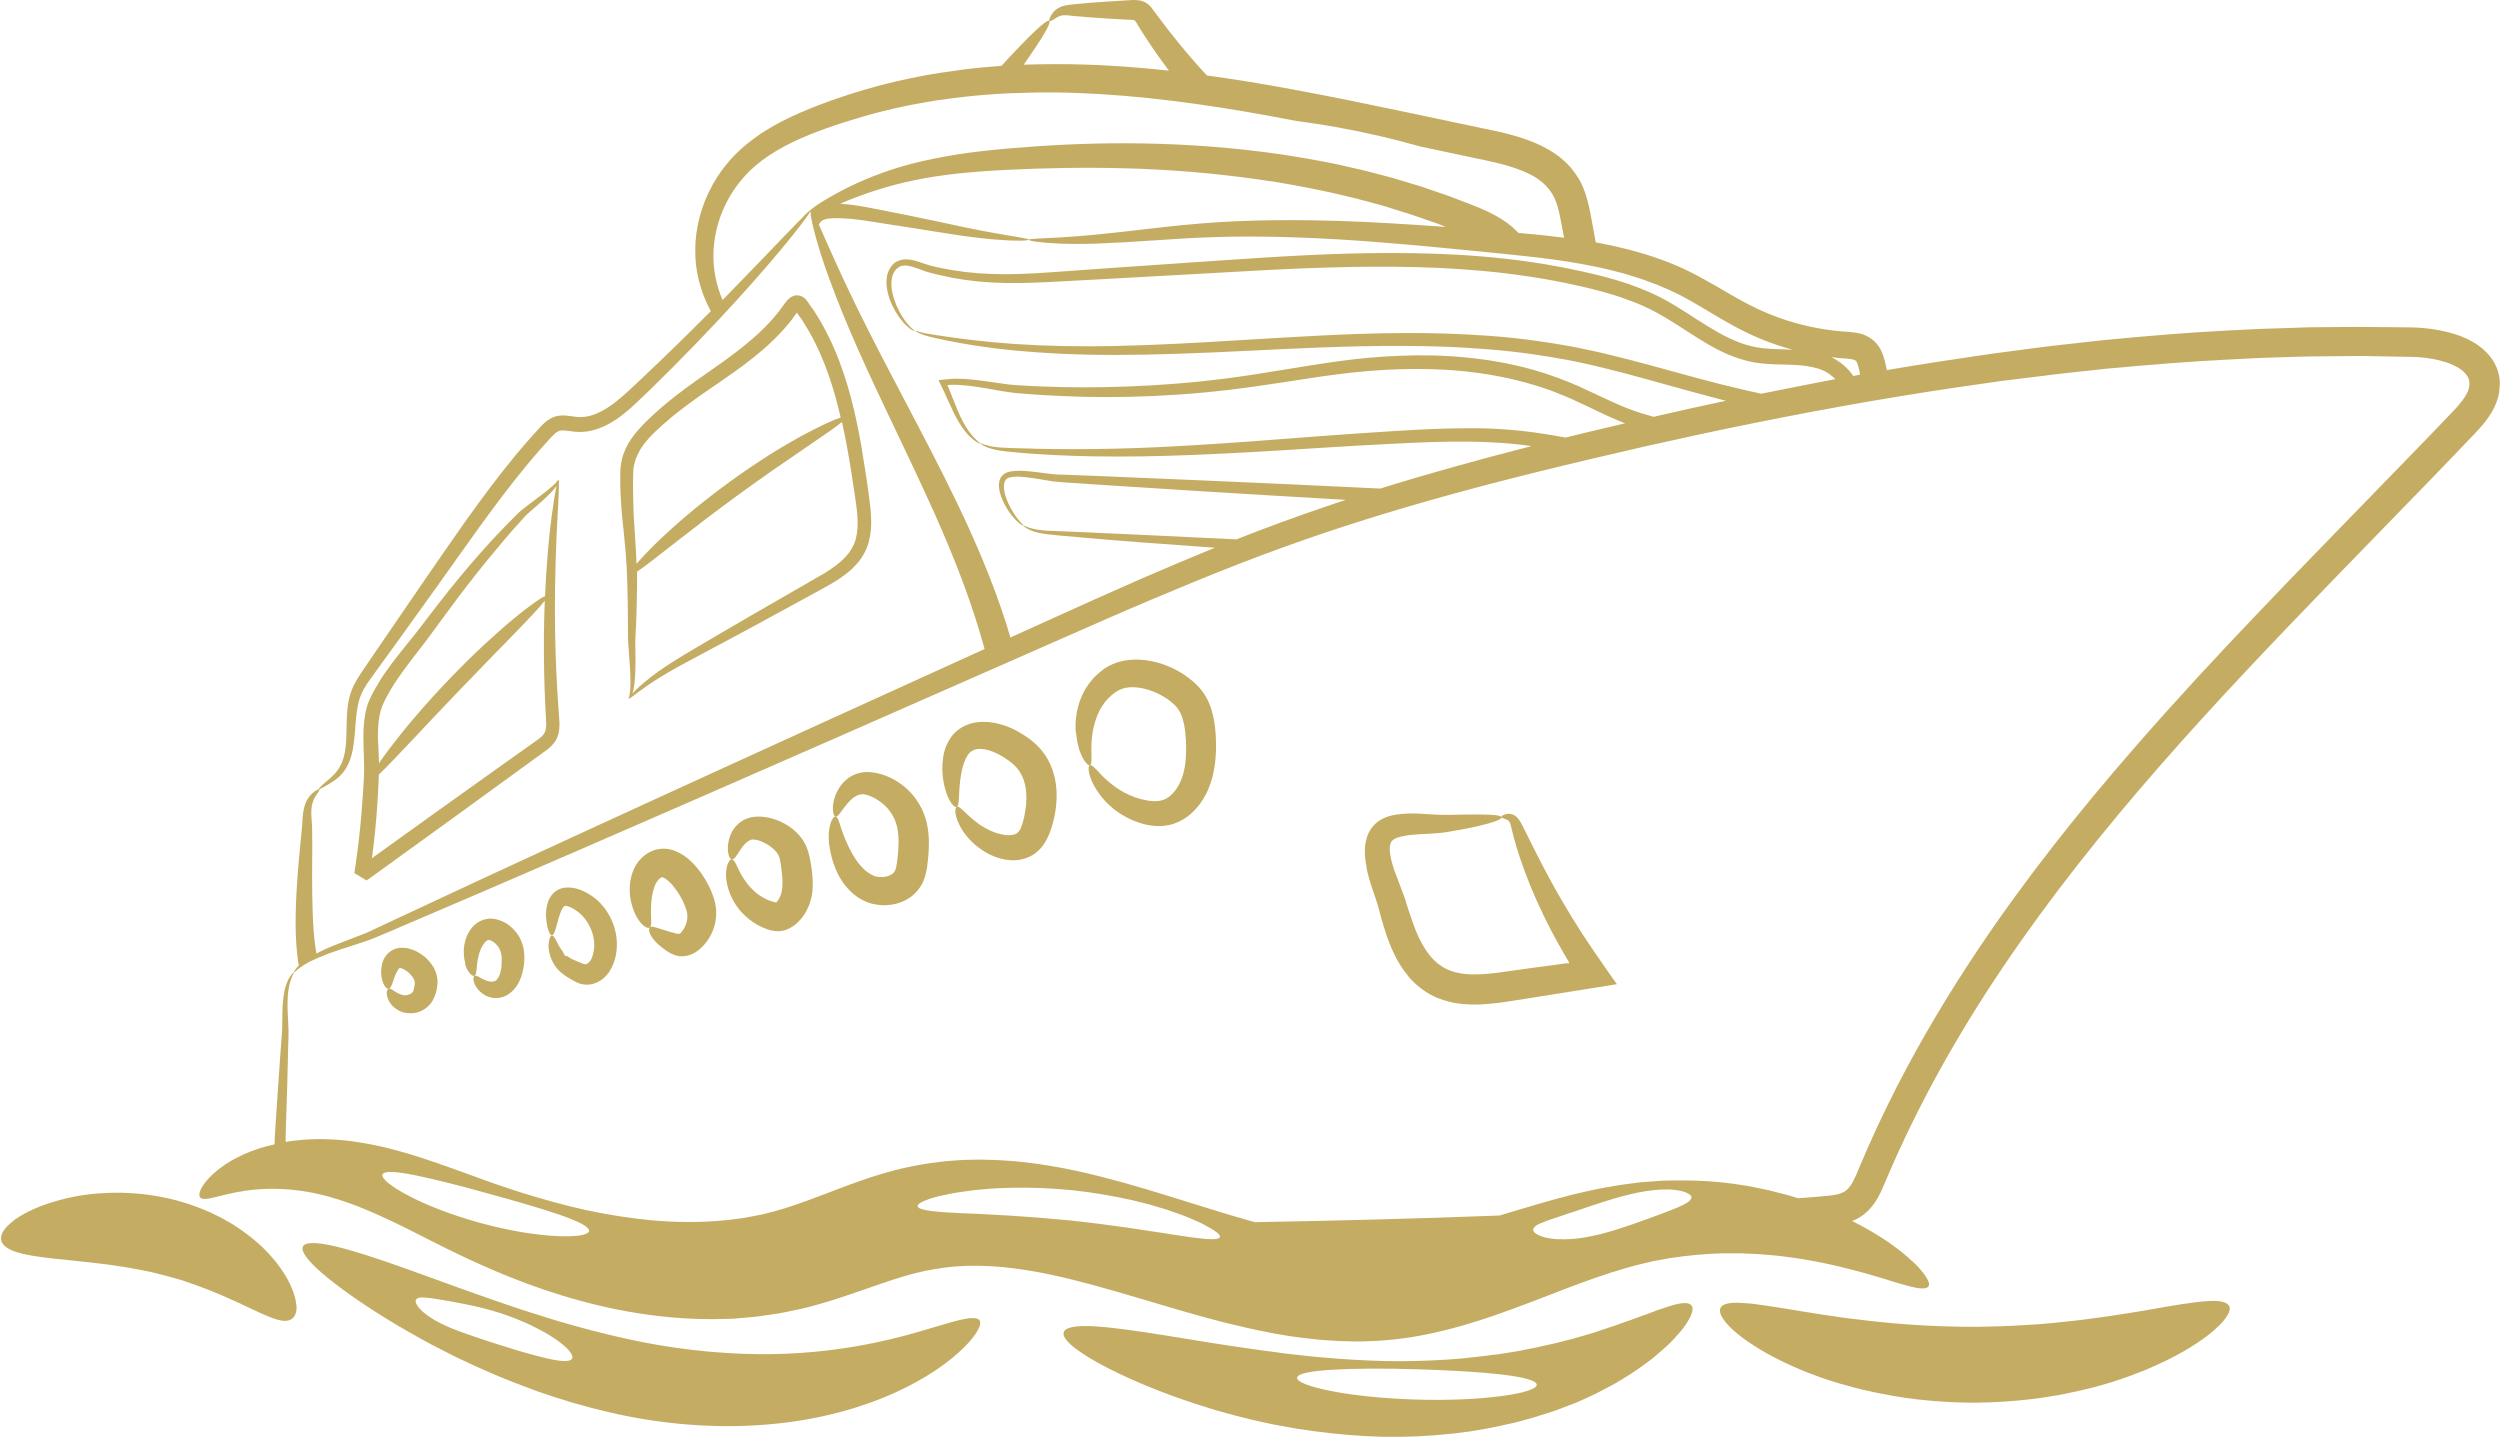 <?xml version="1.0" encoding="UTF-8" standalone="no"?><svg xmlns="http://www.w3.org/2000/svg" xmlns:xlink="http://www.w3.org/1999/xlink" fill="#c4ad63" height="1015.2" preserveAspectRatio="xMidYMid meet" version="1" viewBox="77.1 453.8 1765.9 1015.2" width="1765.9" zoomAndPan="magnify"><g><path d="M302.7 1011.7L302.7 1011.7 302.7 1011.8z" fill="none"/><g id="change1_1"><path d="M336.1,1075.7l0.2-0.2l0.9-0.6c2.3-1.7,4.7-3.4,7.1-5.1c37.7-27.2,73.6-53.2,106.1-76.9c4.1-3,8.1-5.9,12.1-8.8 c2.1-1.5,4.4-3.4,6.3-6c1-1.3,1.8-2.9,2.3-4.4c0.5-1.5,0.9-3.1,1-4.5c0.3-2.9,0.2-5.6,0-8c-0.2-2.3-0.3-4.7-0.5-7 c-0.4-4.6-0.6-9.1-0.9-13.6c-1-17.8-1.5-34.4-1.6-49.6c-0.2-30.3,0.9-54.9,1.8-71.9c0.9-16.5,1.4-25.9,0.7-26.5c0,0,0,0-0.1,0 c0,0-0.1,0-0.1,0.1c-0.2,0.1-0.4,0.6-1,1.3c-0.7,0.9-1.8,2-3.5,3.5c-3.3,2.9-8.5,6.9-15.4,12c-1.7,1.3-3.5,2.6-5.4,4.2 c-0.5,0.4-1,0.8-1.5,1.2c-0.5,0.5-0.9,0.9-1.4,1.3c-0.9,0.9-1.8,1.8-2.7,2.7c-3.7,3.7-7.7,7.7-11.8,12.1 c-8.4,8.8-17.5,19.2-27.3,31c-4.9,5.9-9.9,12.2-15,18.8c-2.6,3.3-5.1,6.7-7.8,10.1c-2.6,3.5-5.2,6.9-8,10.4 c-5.5,7-11.5,14.1-17.3,21.9c-2.9,3.9-5.8,8-8.4,12.3c-1.3,2.2-2.6,4.4-3.9,6.7c-1.2,2.3-2.4,4.6-3.5,7.3 c-2.1,5.3-3,10.9-3.4,16.3c-0.4,5.5-0.4,10.9-0.2,16.2c0.2,5.3,0.4,10.6,0.4,15.8c0,2.5-0.2,5.2-0.3,7.9c-0.1,2.7-0.3,5.4-0.5,8.1 c-0.7,10.8-1.6,21.9-2.9,33c-0.6,5.6-1.4,11.2-2.2,16.8c-0.2,1.4-0.4,2.8-0.6,4.2l-0.3,2.1l-0.1,0.5l0,0.1 C344.4,1080.9,332.3,1073.4,336.1,1075.7z M344.3,966.6c0.3-4.8,1.1-9.5,2.6-13.5c0.7-2,1.8-4.2,2.9-6.3c1.1-2.1,2.3-4.2,3.5-6.2 c2.4-4.1,5.1-8,7.8-11.8c5.5-7.6,11.2-14.8,16.7-22c2.7-3.6,5.4-7.2,7.9-10.7c2.5-3.5,5-6.9,7.5-10.2c4.9-6.7,9.7-13,14.3-19 c9.3-12,18-22.6,25.8-31.8c3.9-4.6,7.6-8.8,11.1-12.6c0.9-1,1.7-1.9,2.5-2.8c0.4-0.4,0.8-0.9,1.2-1.3c0.4-0.4,0.8-0.8,1.2-1.2 c1.7-1.6,3.4-3,5-4.4c6.4-5.6,11.4-10.1,14.3-13.7c0.6-0.8,1.2-1.5,1.6-2.2c-0.9,4.3-2.1,11.7-3.5,22c-1.8,13.8-3.6,32.8-4.6,56 c-3.1,1.2-10.6,6.5-20.9,14.9c-6.4,5.2-13.8,11.7-21.8,19.1c-8,7.5-16.6,15.9-25.3,25c-8.7,9.1-16.8,18.1-23.9,26.4 c-7.1,8.3-13.2,16-18.2,22.6c-2.8,3.7-5.2,7.1-7.2,10c-0.1-3.8-0.3-7.5-0.4-11.2C344,976.5,343.9,971.4,344.3,966.6z M341.3,1048 c1.3-11.3,2.2-22.6,2.8-33.6c0.1-2.8,0.3-5.5,0.4-8.2c0.1-1.8,0.1-3.5,0.2-5.3c10.5-9.9,31.7-33.3,57-59.6 c28.6-29.9,53.6-54.4,60.2-63.2c-0.2,4.2-0.3,8.5-0.4,13c-0.4,15.3-0.3,32.1,0.3,50.1c0.2,4.5,0.4,9.1,0.6,13.7 c0.1,2.3,0.3,4.6,0.4,7c0.1,2.3,0.2,4.4-0.1,6.2c-0.1,0.9-0.3,1.7-0.6,2.5c-0.3,0.7-0.6,1.3-1.1,2c-0.9,1.3-2.5,2.5-4.4,3.9 c-4,2.8-8,5.7-12.1,8.6c-32.3,22.9-67.6,48.2-104.7,74.9C340.4,1055.8,340.9,1051.9,341.3,1048z"/><path d="M519,843.5c0.3,4,0.6,7.9,0.8,11.7c0.2,3.8,0.3,7.5,0.4,11.1c0.2,7.2,0.4,14.1,0.4,20.5c0.1,6.4,0.1,12.3,0.1,17.9 c0.1,2.9,0.3,5.5,0.5,8c0.2,2.5,0.4,4.9,0.5,7.1c0.7,9,0.9,15.9,0.6,20.6c-0.1,2.3-0.4,4-0.7,5.2c-0.3,1.1-0.6,1.6-0.5,1.8 c0,0,0.1,0,0.1,0c1.1,0.1,8.3-6.7,23-15.7c7.6-4.7,17.3-9.9,28.6-15.9c11.3-6,24.2-12.9,38.4-20.6c14.2-7.7,29.7-16.2,46.4-25.3 c4.2-2.3,8.5-4.7,12.8-7.6c2.1-1.5,4.3-3,6.3-4.7c2.1-1.7,4-3.7,5.9-5.8c3.7-4.3,6.7-9.6,8.2-15.3c1.5-5.7,1.9-11.5,1.6-17.2 c-0.2-5.7-1-11.2-1.7-16.6c-0.7-5.4-1.5-10.9-2.4-16.5c-1.7-11.1-3.5-22.5-6-34c-2.4-11.5-5.4-23.2-9.3-34.8 c-3.9-11.6-8.8-23.2-15-34.3c-0.7-1.4-1.6-2.7-2.4-4.1c-0.8-1.4-1.7-2.7-2.5-4.1c-0.4-0.7-0.8-1.3-1.3-2l-1.4-1.9 c-0.9-1.3-1.8-2.6-2.7-3.9c-0.2-0.3-0.4-0.6-0.7-1c-0.3-0.4-0.7-0.9-1.4-1.5c-0.6-0.6-1.6-1.3-2.7-1.7c-1.1-0.4-2.4-0.6-3.5-0.5 c-1.2,0.1-2.1,0.5-2.9,0.9c-0.8,0.4-1.4,0.8-1.9,1.3c-1.1,0.9-1.8,1.7-2.4,2.5c-0.9,1.3-1.8,2.5-2.8,3.8c-0.9,1.2-1.7,2.3-2.6,3.5 c-7.1,9-15.6,16.8-24.4,23.9c-8.8,7.1-18.1,13.6-27.3,20c-9.2,6.4-18.2,12.9-26.6,19.8c-1.1,0.9-2.1,1.7-3.1,2.6 c-1,0.9-2,1.8-3.1,2.7c-1,0.9-2,1.8-3,2.7c-1,0.9-1.9,1.8-2.9,2.7c-3.8,3.6-7.6,7.5-11,11.7c-3.4,4.3-6.2,9.1-8,14.3 c-0.4,1.3-0.9,2.6-1.1,4c-0.1,0.7-0.3,1.3-0.4,2l-0.3,2c-0.1,0.7-0.2,1.3-0.2,2l-0.1,2c-0.1,1.3,0,2.5-0.1,3.7 c-0.1,9.7,0.6,19,1.3,27.8C517.5,827.1,518.3,835.5,519,843.5z M524.3,790.6c0-1.1,0.1-2.4,0.1-3.5c0.1-1,0.1-2.1,0.3-3.2l0.3-1.6 c0.1-0.5,0.3-1,0.4-1.5c0.2-1,0.6-2,0.9-3.1c0.8-2,1.7-4,2.8-5.9c0.5-1,1.2-1.9,1.8-2.8c0.7-0.9,1.3-1.9,2.1-2.8 c2.9-3.6,6.4-7.1,10.2-10.5c0.9-0.9,1.9-1.7,2.9-2.6c1-0.8,1.9-1.7,2.9-2.5c1-0.8,1.9-1.7,2.9-2.5c1-0.8,2-1.6,3-2.4 c8.2-6.5,17-12.7,26.2-19c9.2-6.3,18.7-12.8,28-20.2c9.3-7.4,18.3-15.7,26.2-25.5c1-1.2,1.9-2.5,2.8-3.8c0.6-0.9,1.3-1.7,1.9-2.6 c0.6,0.8,1.2,1.7,1.7,2.5l1.3,1.8c0.4,0.6,0.8,1.2,1.2,1.8c0.8,1.3,1.5,2.5,2.3,3.8c0.8,1.3,1.6,2.5,2.3,3.8 c5.9,10.4,10.5,21.3,14.3,32.4c3.1,9.3,5.7,18.6,7.8,28c-4.3,1.4-12.1,4.9-22.3,10.2c-1.9,1-3.9,2.1-6,3.2 c-2.1,1.1-4.2,2.4-6.4,3.6c-4.4,2.5-9,5.3-13.9,8.3c-9.7,6.1-20.1,13.1-30.7,20.8c-10.6,7.8-20.5,15.6-29.2,22.9 c-4.3,3.7-8.4,7.2-12.2,10.7c-1.9,1.7-3.7,3.4-5.4,5c-1.7,1.6-3.3,3.2-4.9,4.7c-5.6,5.5-10.1,10.3-13.2,13.9 c-0.1-3-0.2-6.1-0.4-9.2c-0.4-8.1-1.1-16.6-1.6-25.3C524.5,809,524.1,799.9,524.3,790.6z M524.6,940.7c1-4.8,1.4-11.9,1.4-21 c0-2.3,0-4.7-0.1-7.2c0-2.5-0.1-5.2,0-7.7c0.3-5.5,0.6-11.5,0.8-17.9c0.2-6.4,0.3-13.3,0.4-20.6c0-2.8,0-5.7,0-8.7 c10.8-7.2,37.7-29.7,71-53.9c34-24.9,64.3-44,73.7-51.8c0.2,0.8,0.4,1.7,0.6,2.5c2.4,11.2,4.4,22.4,6.1,33.4 c0.8,5.5,1.7,11,2.5,16.4c0.8,5.4,1.6,10.6,1.8,15.6c0.3,5,0,9.8-1.1,14.2c-0.5,2.2-1.3,4.3-2.4,6.2c-1,1.9-2.2,3.8-3.7,5.5 c-1.4,1.7-3,3.3-4.7,4.8c-1.7,1.5-3.6,2.9-5.5,4.3c-3.8,2.7-7.9,5.1-12,7.4c-16.5,9.5-31.8,18.3-45.8,26.4 c-14,8.1-26.6,15.5-37.6,22c-11.1,6.5-20.6,12.3-28,17.6c-7.4,5.3-12.8,10-16.2,13.4c-0.8,0.8-1.5,1.6-2.1,2.2 C524.1,942.9,524.4,941.9,524.6,940.7z"/><path d="M1044.3,1074.8c0.9,3.2,2,6.4,3.1,9.6c1.1,3.1,2.1,6.2,3,9.1l0.3,1.1l0.3,1c0.2,0.8,0.4,1.6,0.6,2.4 c0.4,1.7,0.9,3.4,1.4,5.1c1,3.4,2,6.9,3.2,10.4c2.4,7.1,5.3,14.4,9.7,21.5c1,1.8,2.3,3.5,3.6,5.3c0.7,0.9,1.4,1.7,2,2.6l1,1.3 l1.1,1.2c3,3.3,6.6,6.3,10.5,8.9c3.9,2.6,8.3,4.6,12.8,6c4.5,1.4,9,2.3,13.5,2.7c9.5,0.9,18.3,0,26.5-1c4.1-0.5,8.1-1.2,11.9-1.8 c3.9-0.6,7.7-1.2,11.5-1.8c20.5-3.3,40.2-6.4,58.9-9.4c-2.7-3.9-5.4-7.7-8.1-11.5c-2.6-3.8-5.2-7.5-7.7-11.2 c-1.7-2.5-3.3-4.9-5-7.4c-1.2-1.9-2.4-3.7-3.6-5.5c-4.8-7.3-9.1-14.4-13.1-21.2c-8-13.5-14.4-25.8-19.6-36 c-2.6-5.1-4.9-9.8-6.9-13.8c-1-2-1.9-3.9-2.8-5.6c-0.9-1.7-1.9-3.7-3.3-5.2c-0.7-0.8-1.6-1.5-2.5-2c-0.9-0.5-1.8-0.8-2.7-0.9 c-1.7-0.2-2.9,0.1-3.8,0.4c-1.8,0.6-2.5,1.3-2.4,1.8c0.1,0.6,1,0.9,2.5,1.4c0.7,0.2,1.6,0.5,2.2,1c0.6,0.5,1,1,1.4,2 c0.4,1,0.7,2.4,1.1,4.2c0.5,1.9,1,4,1.6,6.2c0.6,2.2,1.3,4.6,2,7.1c0.8,2.5,1.6,5.2,2.6,8c3.8,11.2,9,24.5,16.1,39.1 c3.5,7.3,7.5,15,12,22.9c1.1,2,2.3,4,3.4,6c1.1,1.8,2.9,4.8,2.5,4.3c0.2,0.5,0.3,0.9,0.4,1.2c-0.4,0-0.8,0-1.1-0.1l-0.4,0l0,0 c0,0,0,0-0.1,0l-0.3,0l-1.4,0.2c-0.9,0.1-1.8,0.2-2.7,0.4c-7.3,1-14.7,2-22.4,3c-3.8,0.5-7.6,1.1-11.5,1.6 c-3.9,0.5-7.7,1.1-11.5,1.6c-7.5,0.9-14.9,1.5-21.7,0.8c-6.4-0.6-12.1-2.3-16.7-5.3c-2.3-1.5-4.6-3.3-6.5-5.4l-0.8-0.8l-0.7-0.9 c-0.5-0.6-1-1.1-1.4-1.7c-0.9-1.2-1.8-2.4-2.6-3.7c-3.3-5.2-6-11.1-8.2-17.2c-1.1-3.1-2.2-6.2-3.2-9.3c-0.5-1.6-1-3.2-1.5-4.7 c-0.2-0.8-0.5-1.6-0.7-2.4l-0.4-1.4l-0.5-1.3c-1.2-3.5-2.5-6.6-3.6-9.6c-1.2-3-2.3-5.9-3.3-8.7c-1-2.8-1.8-5.5-2.4-8 c-0.6-2.6-1-5-1.1-7.1c-0.1-2.1,0.2-3.7,0.6-4.9c0.4-1.1,1-1.8,2.1-2.6c0.6-0.4,1.3-0.8,2.1-1.1c0.3-0.2,0.9-0.3,1.4-0.5 c0.5-0.2,1-0.3,1.5-0.4c2.1-0.5,4.3-0.9,6.6-1.2c4.6-0.5,9.3-0.7,13.9-0.9c2.3-0.1,4.6-0.3,6.9-0.5c1.1-0.1,2.3-0.2,3.4-0.4 c1-0.2,2.1-0.3,3.1-0.5c8.1-1.3,14.9-2.6,20.5-3.9c11.1-2.6,17.1-4.9,16.9-6.3c-0.2-1.5-6.6-2-17.9-2c-5.7,0-12.6,0.2-20.5,0.3 c-1,0-2,0-3,0c-1,0-1.9,0-2.9-0.1c-2-0.1-4.1-0.2-6.4-0.3c-4.5-0.3-9.4-0.7-14.9-0.6c-2.8,0.1-5.7,0.3-8.8,0.8 c-0.8,0.1-1.5,0.3-2.3,0.4c-0.8,0.2-1.5,0.3-2.5,0.6c-1.8,0.5-3.6,1.2-5.4,2.2c-0.9,0.5-1.8,1-2.7,1.7l-1.3,1 c-0.4,0.4-0.8,0.8-1.2,1.2c-1.6,1.6-3,3.6-4,5.6c-2,4.1-2.7,8.3-2.8,12.2c-0.1,3.9,0.3,7.4,1,10.9 C1042.5,1068.2,1043.4,1071.5,1044.3,1074.8z"/><path d="M1842.7,721.6c-0.6-5.6-3-11.3-6.4-15.6c-3.4-4.4-7.4-7.6-11.5-10.1c-4.1-2.5-8.3-4.3-12.5-5.7c-4.2-1.4-8.3-2.4-12.5-3.2 c-4.2-0.8-8.3-1.3-12.5-1.6c-1-0.1-2.1-0.1-3.1-0.2c-1,0-2.1-0.1-3-0.1l-5.7-0.1c-3.8,0-7.6-0.1-11.4-0.1c-3.8,0-7.6-0.1-11.4-0.1 c-3.8,0-7.6-0.1-11.3-0.1c-7.6,0.1-15.1,0.1-22.6,0.2c-3.8,0-7.5,0-11.3,0.1c-3.8,0.1-7.5,0.2-11.2,0.4c-7.5,0.2-15,0.5-22.4,0.7 c-7.5,0.3-14.9,0.8-22.3,1.1c-29.7,1.5-59,4-88,6.8c-7.2,0.7-14.5,1.6-21.7,2.4c-3.6,0.4-7.2,0.8-10.8,1.2l-5.4,0.6l-5.4,0.7 c-7.2,0.9-14.3,1.8-21.4,2.8c-3.6,0.5-7.1,0.9-10.7,1.4c-3.5,0.5-7.1,1-10.6,1.5c-22.8,3.3-45.4,6.8-67.7,10.6 c0-0.1,0-0.2-0.1-0.3l-0.6-3c-0.2-1-0.5-2.1-0.8-3.3c-0.6-2.3-1.4-4.9-2.8-7.7c-0.7-1.4-1.6-2.8-2.7-4.1c-1.1-1.3-2.5-2.7-3.9-3.7 c-3-2.1-6.2-3.3-8.9-3.9c-2.8-0.6-5.2-0.8-7.3-1c-1.9-0.1-3.8-0.3-5.7-0.4c-1.9-0.2-3.7-0.4-5.6-0.6c-7.4-0.9-14.7-2.3-21.8-4.1 c-7.1-1.8-14.1-4-20.8-6.7c-6.8-2.6-13.2-5.7-19.6-9.1c-6.4-3.4-12.7-7.2-19.1-10.9c-6.4-3.7-13-7.4-19.8-10.8 c-1.7-0.8-3.4-1.6-5.1-2.4l-2.6-1.2l-2.6-1.1c-1.7-0.7-3.5-1.4-5.2-2.1c-1.7-0.7-3.5-1.3-5.2-1.9c-6.9-2.6-13.9-4.6-20.9-6.5 c-7-1.8-13.9-3.4-20.8-4.7c-1.2-0.2-2.5-0.5-3.7-0.7c-1.3-7-2.6-14-3.9-21c-1.2-6.2-2.8-13-6-19.9c-0.8-1.7-1.7-3.5-2.8-5.1 l-1.6-2.4c-0.5-0.8-1.2-1.5-1.7-2.3c-0.6-0.8-1.2-1.5-1.8-2.3l-2-2.1c-1.3-1.4-2.7-2.6-4.2-3.9c-5.7-4.9-12.2-8.3-18.5-11.1 c-6.4-2.7-12.8-4.7-19.2-6.4c-6.4-1.7-12.7-2.9-18.8-4.2c-6.1-1.3-12.3-2.6-18.5-3.9c-49.4-10.4-97.7-20.9-145.1-28.7 c-10.3-1.7-20.5-3.2-30.6-4.6c-14.2-15.3-26.2-30.3-36.1-43.8c-0.4-0.6-0.8-1.1-1.3-1.7l-1-1.4c-0.4-0.5-0.7-0.9-1.1-1.4 c-1.5-1.8-3.4-3.2-5.5-4c-2.1-0.8-4.3-1-6.5-1l-0.8,0l-0.6,0l-1,0.1c-0.7,0-1.3,0.1-2,0.1c-5.2,0.3-10.1,0.6-14.6,0.9 c-9.1,0.6-17,1.2-23.4,1.9c-1.6,0.2-3.1,0.3-4.7,0.6c-1.6,0.2-3.2,0.6-4.6,1.2c-1.5,0.6-2.7,1.4-3.7,2.2c-1,0.8-1.7,1.7-2.2,2.4 c-1.1,1.5-1.7,2.8-2,3.7c-0.3,0.9-0.3,1.5,0,1.7c0.2,0.1,0.4,0.1,0.7,0.1c0.3-0.1,0.6-0.2,0.9-0.4c0.8-0.4,1.9-1.2,3.2-2 c0.7-0.4,1.4-0.8,2.2-1.1c0.8-0.3,1.6-0.5,2.5-0.6c1.9-0.2,4.3,0.1,7.7,0.5c6.4,0.6,14.3,1.2,23.4,1.8c4.6,0.3,9.5,0.5,14.6,0.8 c0.6,0,1.3,0.1,2,0.1l1,0l0.2,0l0.1,0l0.2,0c0.5,0.1,0.9,0.1,1.3,0.4c0.4,0.2,0.7,0.6,0.9,1l0.2,0.3l0.1,0.1c0,0,0,0.1,0,0 l0.1,0.2c0.4,0.6,0.8,1.2,1.1,1.9c6.2,10.1,13.5,20.9,21.9,32c-27.5-3-54.5-4.7-80.9-4.6c-3.5,0-7,0.1-10.5,0.1 c-3.8,0.1-7.5,0.2-11.2,0.3c13-18.5,19.7-29.7,18.1-31c-1.8-1.4-14.2,10.4-33.8,31.8c-9.3,0.7-18.5,1.5-27.6,2.7 c-10.5,1.4-20.8,2.9-30.9,4.9c-10.1,2-19.9,4.2-29.5,6.8c-9.6,2.6-18.9,5.5-28,8.6c-9.1,3.1-17.8,6.5-26.4,10.2 c-8.5,3.7-16.9,7.9-24.6,12.8c-3.9,2.4-7.6,5.1-11.2,7.9c-3.6,2.8-6.9,5.8-10.1,9c-12.6,12.9-20.8,28.3-24.9,43.8 c-2,7.8-3.1,15.5-3.1,23.1c-0.1,7.6,0.8,14.9,2.5,21.7c2,8,4.9,15.2,8.5,21.8c-14.7,14.7-31.3,31.1-49.7,48.4 c-3,2.8-6.1,5.8-9.2,8.6c-3.1,2.8-6.2,5.5-9.5,8c-3.3,2.5-6.7,4.7-10.3,6.4c-3.6,1.7-7.3,3-11.1,3.3c-1.9,0.2-3.7,0.2-5.7-0.1 c-2-0.2-4.3-0.7-7.1-0.9c-1.4-0.1-2.9-0.1-4.4,0.1c-1.6,0.2-3.3,0.6-4.8,1.3c-3.1,1.4-5.4,3.4-7.3,5.3c-0.9,0.9-1.8,1.8-2.5,2.7 l-2.4,2.6c-1.6,1.8-3.2,3.6-4.8,5.4c-3.2,3.6-6.3,7.3-9.4,11c-12.4,15-23.6,30.2-34.2,45c-10.5,14.8-20.4,29.2-29.9,43 c-9.4,13.7-18.4,26.8-26.7,39c-4.2,6.1-8.2,12-12.1,17.7c-1.9,2.9-3.8,5.7-5.7,8.4c-1.9,2.8-3.7,5.7-5.2,8.7 c-1.5,3-2.7,6.3-3.4,9.4c-0.8,3.1-1.2,6.2-1.4,9.1c-0.5,5.9-0.5,11.3-0.6,16.2c-0.1,4.9-0.4,9.4-1.2,13.4c-0.8,4-2,7.4-3.7,10.2 c-1.6,2.8-3.6,5-5.6,6.8c-1.9,1.8-3.7,3.2-5.1,4.4c-2.8,2.4-4.1,4-3.9,4.3c0,0,0,0,0,0c0.3,0.3,1.9-0.7,5.1-2.5 c1.6-0.9,3.6-2.1,5.9-3.7c2.3-1.6,4.9-3.8,7.1-6.9c2.2-3.1,4-7,5.1-11.4c1.2-4.4,1.7-9.2,2.2-14.2c0.4-5,0.7-10.4,1.4-15.8 c0.4-2.7,0.9-5.4,1.6-8.1c0.8-2.7,1.8-5.2,3.2-7.8c1.4-2.6,3.1-5.1,5-7.7c1.9-2.7,3.9-5.4,5.9-8.2c4-5.6,8.2-11.4,12.6-17.4 c8.6-12,17.9-24.9,27.6-38.4c9.7-13.5,19.7-27.9,30.3-42.5c10.6-14.6,21.7-29.6,33.9-44.3c3-3.7,6.1-7.3,9.2-10.8 c1.5-1.8,3.1-3.5,4.7-5.2l2.3-2.6c0.8-0.9,1.5-1.7,2.3-2.4c1.4-1.5,2.8-2.5,3.9-3c1.1-0.5,2.5-0.7,4.4-0.5 c1.9,0.1,4.1,0.5,6.6,0.8c2.6,0.3,5.3,0.3,7.9,0c5.3-0.5,10.2-2.3,14.6-4.4c4.4-2.2,8.3-4.8,12-7.7c3.6-2.8,7-5.8,10.1-8.8 c3.2-3,6.1-5.9,9.2-8.8c23.9-23.3,44.7-45.1,61.7-63.8c17-18.7,30.2-34.3,39-45.3c7-8.8,11.3-14.6,12.5-16.9 c-0.1,3.8,2.9,17.7,10.4,39.6c4.4,12.7,10.3,28.1,17.8,45.6c7.5,17.6,16.6,37.2,26.9,58.8c10.3,21.6,21.6,45.1,33,70.5 c11.3,25.5,22.5,52.9,31.4,82.6c1.2,4,2.3,8,3.5,12.1c-2.4,1.1-4.8,2.2-7.2,3.3c-149.5,67.9-270.3,123.1-353.6,161.8 c-20.8,9.7-39.3,18.3-55.3,25.8c-4,1.9-7.8,3.7-11.5,5.4c-1.8,0.9-3.6,1.7-5.4,2.6c-1.7,0.8-3.4,1.5-5.1,2.2 c-6.8,2.7-13.2,5-18.9,7.3c-5.7,2.2-10.6,4.4-14.7,6.6c-0.1,0-0.2,0.1-0.3,0.1c-1.7-9.8-2.3-19.5-2.6-28.6 c-0.7-18.7-0.3-35-0.3-48.4c0-3.3,0-6.5-0.1-9.5c0-1.5-0.1-3-0.1-4.4c-0.1-1.5-0.2-2.8-0.3-4c-0.4-5-0.2-8.9,0.8-11.9 c0.9-3,2.5-5.1,3.5-6.5c1-1.5,1.5-2.3,1.3-2.6c0,0,0,0,0,0c-0.2-0.3-1.2,0-2.8,1c-1.6,1-3.9,2.9-5.9,6.3c-1,1.7-1.7,3.8-2.3,6.1 c-0.5,2.3-0.8,4.9-1,7.5c-0.1,1.3-0.1,2.7-0.2,4c-0.1,1.3-0.2,2.7-0.4,4.2c-0.3,2.9-0.6,6.1-0.9,9.4c-1.3,13.3-2.9,29.7-3.3,48.9 c-0.2,9.6-0.1,20,1.3,31.3c0.2,1.9,0.5,3.8,0.9,5.7c-1,1-1.8,1.9-2.3,2.6c-1,1.3-1.3,2.1-1.2,2.2c0.4,0.3,2.3-2.2,7.5-5.4 c2.6-1.6,5.9-3.3,10.1-5.1c4.2-1.8,9.1-3.6,14.8-5.5c5.7-1.9,12.2-3.8,19.3-6.3c1.8-0.6,3.6-1.3,5.5-2.1c1.8-0.8,3.6-1.5,5.5-2.3 c3.8-1.6,7.7-3.2,11.7-5c16.3-6.9,35-15,56.1-24c84.4-36.3,206.1-89.4,356.4-155.6c18.8-8.3,38-16.7,57.7-25.4 c19.7-8.6,39.7-17.5,60.3-26.2c20.6-8.7,41.6-17.4,63.2-25.8c21.6-8.4,43.8-16.4,66.5-23.9c45.5-15.1,93.5-28.4,143.2-40.7 c12.4-3.1,25-6.1,37.6-9.1c12.7-2.9,25.4-5.9,38.3-8.9c12.9-2.8,25.8-5.7,38.9-8.6c13.1-2.7,26.2-5.6,39.5-8.2 c53-10.7,107.6-20.3,163.7-28.1c3.5-0.5,7-1,10.5-1.5c3.5-0.4,7-0.9,10.6-1.3c4.9-0.6,9.8-1.2,14.6-1.8c2.2-0.3,4.4-0.5,6.6-0.8 l5.3-0.7l5.3-0.6c3.6-0.4,7.1-0.8,10.7-1.2c7.1-0.8,14.3-1.6,21.5-2.3c28.7-2.6,57.7-5.1,87.1-6.5c7.3-0.4,14.7-0.8,22-1.1 c7.4-0.2,14.7-0.4,22.1-0.7c3.7-0.1,7.4-0.2,11.1-0.3c3.7-0.1,7.4-0.1,11.1-0.1c7.4-0.1,14.9-0.1,22.3-0.2c3.7-0.1,7.5,0,11.2,0.1 c3.7,0.1,7.5,0.1,11.2,0.2c3.7,0.1,7.5,0.1,11.2,0.2l5.6,0.1c1,0,1.8,0,2.6,0.1c0.8,0,1.7,0.1,2.5,0.1c6.8,0.5,13.6,1.7,19.6,3.7 c3,1,5.8,2.3,8.3,3.7c2.4,1.5,4.3,3.1,5.6,4.8c0.7,0.8,1.1,1.7,1.5,2.5c0.2,0.4,0.3,0.9,0.5,1.3c0.1,0.5,0.2,0.9,0.2,1.4 c0.1,0.5,0.1,1,0.1,1.5c-0.1,0.5,0,1-0.1,1.5c-0.1,1-0.4,2.1-0.8,3.2c-0.8,2.2-2.3,4.7-4.2,7.2c-1.9,2.5-4.2,5.1-6.8,7.8 c-5.3,5.5-10.6,11.1-15.9,16.6c-5.3,5.5-10.7,11.1-16.1,16.6c-21.5,22.2-43.2,44.5-65.1,67c-12.9,13.3-25.8,26.6-38.5,40 c-30.3,31.7-59.9,63.6-88.3,96.2c-40.3,46.2-78,93.7-111.2,143.3c-21.2,31.7-40.6,64.2-57.6,97.4c-9.6,18.7-18.4,37.7-26.4,56.8 c-1.4,3.3-2.6,6.4-4,9c-1.3,2.6-2.7,4.7-4.2,6.1c-0.4,0.4-0.8,0.7-1.1,1c-0.4,0.3-0.7,0.5-1.1,0.8c-0.8,0.5-1.8,0.9-2.9,1.3 c-2.2,0.8-5,1.3-8.1,1.6c-3.1,0.3-6.8,0.6-10.2,0.9c-3.5,0.3-7,0.6-10.4,0.8c-0.4,0-0.8,0.1-1.1,0.1c-0.9-0.3-1.8-0.6-2.6-0.8 c-2.9-1-5.9-1.7-9-2.5c-3.1-0.8-6.2-1.6-9.4-2.4c-3.2-0.6-6.5-1.3-9.8-2c-1.7-0.3-3.3-0.7-5-1c-1.7-0.2-3.4-0.5-5.2-0.8 c-13.8-2.2-28.7-3.2-44.4-3.1c-2,0-3.9,0.1-5.9,0.1c-1,0-2,0-3,0.1l-1.5,0l-1.5,0.1c-4,0.3-8.1,0.6-12.2,0.9l-1.5,0.1l-1.5,0.2 c-1,0.1-2.1,0.3-3.1,0.4c-2.1,0.3-4.2,0.5-6.3,0.8c-4.2,0.5-8.4,1.3-12.6,2c-16.8,3-33.7,7.4-50.2,12.3 c-8.8,2.5-17.5,5.2-26.2,7.8c-59.5,2.3-117.1,3.7-172.7,4.7c-0.9-0.2-1.8-0.5-2.7-0.7c-18.8-5.2-38.3-11.6-58.9-17.9 c-10.3-3.2-20.9-6.4-31.7-9.4c-10.9-3-22.1-5.9-33.7-8.4c-11.6-2.5-23.5-4.5-35.6-5.9c-3-0.3-6-0.7-9.1-0.9 c-3.1-0.2-6.1-0.4-9.2-0.6c-3.1-0.2-6.2-0.2-9.3-0.3c-1.6,0-3.1-0.1-4.6-0.1l-4.7,0.1c-6.2,0-12.5,0.5-18.7,1 c-6.2,0.8-12.5,1.4-18.6,2.6c-3.1,0.6-6.2,1.1-9.2,1.8c-1.5,0.3-3.1,0.7-4.5,1l-4.4,1.1c-1.5,0.4-2.9,0.8-4.3,1.2l-4.3,1.2 c-2.8,0.9-5.6,1.7-8.3,2.6c-10.8,3.6-20.8,7.4-30.2,11c-9.4,3.6-18.2,6.9-26.5,9.6c-2.1,0.7-4.1,1.4-6.1,1.9c-1,0.3-2,0.6-3,0.9 l-3,0.8c-4,1-8,2.2-12.1,2.8c-4.1,0.8-8.1,1.7-12.2,2.1c-2,0.3-4.1,0.6-6.1,0.8l-1.5,0.2l-1.5,0.1c-1,0.1-2.1,0.2-3.1,0.3 c-16.4,1.5-32.8,1.2-49-0.2c-16.1-1.5-32-4.1-47.3-7.4c-15.3-3.4-30.1-7.6-44.3-12c-7.1-2.2-14-4.6-20.8-6.9 c-6.8-2.4-13.6-4.9-20.4-7.4c-13.5-4.9-26.9-9.7-40.1-13.6c-6.6-1.9-13.1-3.7-19.6-5.1c-0.8-0.2-1.6-0.4-2.4-0.5 c-0.8-0.2-1.6-0.3-2.4-0.5c-1.6-0.3-3.2-0.6-4.8-0.9c-3.2-0.5-6.3-1.1-9.5-1.5c-1.6-0.2-3.1-0.4-4.7-0.6c-1.6-0.1-3.1-0.3-4.7-0.4 c-0.8-0.1-1.5-0.1-2.3-0.2c-0.8,0-1.5-0.1-2.3-0.1c-1.5-0.1-3-0.1-4.5-0.2c-3-0.1-5.9-0.1-8.8,0c-1.4,0.1-2.8,0.1-4.3,0.2 c-1.4,0.1-2.8,0.1-4.2,0.3c-3.9,0.3-7.7,0.8-11.3,1.4c0-1,0-2,0-3.1c0.1-2.6,0.2-5.2,0.2-7.7c0.3-10.2,0.6-19.7,0.9-28.5 c0.2-7,0.4-13.6,0.5-19.7c0-1.6,0.1-3.2,0.1-4.7c0.1-3.7,0.2-7.3,0.3-10.7c0.1-3.4,0-6.7-0.2-9.7c-0.3-6.1-0.6-11.3-0.4-15.8 c0.1-4.5,0.6-8.2,1.3-11.2c0.3-1.5,0.8-2.7,1.1-3.8c0.5-1,0.8-1.9,1.1-2.6c0.3-0.5,0.5-0.9,0.6-1.2c0.3-0.6,0.4-0.9,0.3-1 c-0.1-0.1-0.7,0.4-1.8,1.7c-0.5,0.6-1,1.5-1.7,2.5c-0.5,1.1-1.2,2.3-1.7,3.9c-1.1,3-2,6.9-2.4,11.6c-0.5,4.7-0.6,10.1-0.6,16.1 c0,3-0.1,6.1-0.4,9.4c-0.2,3.4-0.5,6.9-0.8,10.6c-0.5,7.4-1.1,15.6-1.7,24.4c-0.6,8.8-1.2,18.3-1.9,28.5c-0.2,2.5-0.3,5.1-0.5,7.8 c-0.1,1.5-0.1,3.2-0.1,4.9c-3.7,0.8-7.2,1.8-10.5,2.8c-1.1,0.4-2.1,0.7-3.2,1.1c-1,0.3-2.1,0.7-3.1,1.1c-2,0.8-3.9,1.6-5.7,2.4 c-1.8,0.9-3.6,1.8-5.2,2.6c-0.8,0.4-1.6,0.9-2.4,1.3c-0.8,0.5-1.5,0.9-2.3,1.4c-1.5,0.9-2.9,1.8-4.2,2.8c-1.3,0.9-2.5,1.9-3.7,2.7 c-2.3,1.9-4.2,3.7-5.9,5.4c-1.6,1.8-2.9,3.4-4,4.9c-0.5,0.7-1,1.5-1.3,2.1c-0.4,0.7-0.7,1.3-0.9,1.9c-1,2.4-1,4-0.2,5 c0.8,1,2.5,1.3,4.9,1c0.6-0.1,1.2-0.2,1.9-0.3c0.7-0.1,1.4-0.3,2.2-0.5c1.6-0.3,3.4-0.8,5.3-1.3c2-0.4,4.1-1,6.5-1.5 c1.2-0.2,2.4-0.5,3.7-0.8c1.2-0.3,2.6-0.5,4-0.7c0.7-0.1,1.4-0.2,2.1-0.4c0.7-0.1,1.4-0.3,2.2-0.3c1.5-0.2,3-0.4,4.6-0.6 c1.6-0.1,3.2-0.3,4.9-0.4c0.8-0.1,1.7-0.1,2.6-0.1c0.9,0,1.7-0.1,2.6-0.1c14.2-0.4,31.7,1.4,50.8,7.7c2.4,0.7,4.9,1.7,7.4,2.5 c1.3,0.5,2.5,0.9,3.8,1.4c0.6,0.2,1.3,0.5,1.9,0.7c0.6,0.3,1.3,0.5,1.9,0.8c5.2,2,10.5,4.4,16,6.9c11,5,22.7,11,35.5,17.5 c6.4,3.2,13,6.6,20.1,9.9c7.1,3.3,14.3,6.7,21.9,9.9c15.1,6.5,31.2,12.6,48.5,17.9c17.3,5.3,35.6,9.8,55.1,12.8 c19.5,3,40.1,4.6,61.5,3.8c1.3,0,2.7-0.1,4-0.1l2-0.1l2-0.2c2.7-0.2,5.4-0.5,8.1-0.7c5.4-0.4,10.9-1.3,16.4-2.1 c5.5-0.7,11-2,16.5-3.1c1.4-0.3,2.8-0.6,4.2-0.9c1.4-0.3,2.7-0.7,4.1-1c2.8-0.7,5.4-1.4,8.1-2.2c21.3-6.1,40.4-13.8,58-19.1 c2.2-0.7,4.4-1.3,6.5-1.9l3.2-0.8c1.1-0.3,2.1-0.6,3.2-0.8l3.1-0.7c1-0.3,2.1-0.4,3.1-0.6c2.1-0.5,4.1-0.7,6.2-1.1 c4.1-0.8,8.4-1.1,12.6-1.6c4.3-0.2,8.6-0.6,13.1-0.5l3.3,0c1.1,0,2.2,0.1,3.4,0.1c2.2,0.1,4.5,0.1,6.8,0.3 c2.3,0.2,4.6,0.4,6.9,0.5c2.3,0.2,4.6,0.5,7,0.8c9.3,1.2,18.9,2.7,28.6,4.9c9.8,2.1,19.6,4.6,29.5,7.3c9.9,2.7,19.9,5.6,30,8.6 c20.2,6,40.7,12.2,61.7,17.6c10.6,2.6,21.2,5.1,32,7.1c1.4,0.3,2.7,0.5,4,0.8c1.4,0.2,2.7,0.5,4.1,0.7c2.7,0.4,5.4,0.9,8.2,1.3 c5.5,0.7,11,1.5,16.6,2c5.5,0.6,11.1,0.8,16.7,1.2c2.8,0.1,5.6,0.1,8.4,0.2c1.4,0,2.8,0,4.2,0.1c1.4,0,2.8-0.1,4.2-0.1 c2.8-0.1,5.6-0.2,8.4-0.3c2.8-0.2,5.6-0.4,8.4-0.6c1.4-0.1,2.8-0.2,4.2-0.4c1.4-0.2,2.7-0.4,4.1-0.5c2.7-0.4,5.5-0.7,8.2-1.1 c21.5-3.5,41.1-9.3,59-15.4c17.9-6.2,34.2-12.7,49.6-18.6c15.4-5.9,29.7-11,43.4-14.9c3.4-0.9,6.8-2,10.1-2.7 c1.7-0.4,3.3-0.8,5-1.2c0.8-0.2,1.7-0.4,2.5-0.6l1.2-0.3l1.2-0.2c3.3-0.6,6.6-1.2,9.9-1.8l1.2-0.2l1.2-0.2 c0.8-0.1,1.6-0.2,2.4-0.3c1.6-0.2,3.2-0.4,4.8-0.7c12.9-1.6,25.3-2.4,37.2-2.2c1.5,0,3,0,4.4,0c1.5,0,2.9,0.1,4.4,0.2 c2.9,0.1,5.7,0.2,8.5,0.4c2.8,0.2,5.6,0.5,8.3,0.7c2.7,0.2,5.4,0.4,8,0.8c21.1,2.5,39.2,6.7,53.9,10.7c7.5,1.9,13.9,4.1,19.8,5.7 c2.9,0.9,5.5,1.8,8,2.5c2.5,0.7,4.8,1.3,6.8,1.9c8.2,2.3,13.3,2.6,14.8,0.5c1.5-2.1-0.9-6.6-6.9-13.4c-1.5-1.7-3.3-3.4-5.4-5.2 c-2-1.8-4.3-3.9-6.8-5.9c-5.2-3.9-11.2-8.5-18.6-12.8c-4.9-3-10.3-6-16.2-8.9c1.7-0.7,3.5-1.5,5.1-2.5c2.2-1.3,4.3-3,6.1-4.7 c3.6-3.6,6.1-7.5,8-11.2c1.9-3.7,3.3-7.3,4.7-10.4c21.8-51.7,49.9-102,82.6-150.5c32.7-48.5,69.9-95.3,109.8-141 c39.9-45.7,82.6-90.4,126.1-135.3c21.8-22.5,43.5-44.8,65.1-67c5.4-5.6,10.7-11.1,16.1-16.7c5.3-5.6,10.7-11.2,16-16.7 c2.7-2.9,5.6-6,8.3-9.6c2.7-3.6,5.3-7.7,7.2-12.6c0.9-2.5,1.7-5.1,2-7.9c0.2-1.4,0.2-2.8,0.3-4.2 C1843,724.4,1842.9,723,1842.7,721.6z M643.7,607.7c-0.1,0.1-0.1,0.1-0.2,0.2c-2.5,2.5-5.7,5.7-9.5,9.7 c-9.8,10.1-23.8,24.9-41.4,42.9c-1.7,1.7-3.4,3.4-5.1,5.2c-2.2-5-3.9-10.4-5-16.1c-1.2-6-1.7-12.3-1.4-18.8 c0.3-6.5,1.5-13.1,3.4-19.7c2-6.6,4.9-13.1,8.6-19.4c3.7-6.2,8.4-12.1,13.8-17.4c11-10.6,25.5-18.6,41.6-25.2 c8.1-3.3,16.7-6.3,25.4-9.1c8.8-2.8,17.8-5.4,27-7.7c9.2-2.3,18.7-4.3,28.4-6c6.5-1.2,13-2.2,19.7-3c3.3-0.4,6.7-0.8,10-1.2 c10.1-1.1,20.4-1.9,30.8-2.4c10.5-0.4,21.1-0.7,31.8-0.6c43.1,0.4,88.3,5.6,134.9,13.5c12.1,2.1,24.2,4.3,36.5,6.7 c0.1,0,0.1,0,0.2,0c4.6,0.7,9.3,1.3,14,2c4.7,0.7,9.5,1.6,14.4,2.4c19.4,3.5,37.6,7.7,54,12.3c1.5,0.4,2.9,0.8,4.4,1.2 c6.8,1.5,13.7,2.9,20.6,4.4c6.2,1.3,12.3,2.6,18.5,3.9c6.2,1.3,12.1,2.5,17.9,4c5.7,1.5,11.2,3.2,16.2,5.3c5,2.1,9.6,4.6,13.2,7.7 c3.7,3.1,6.4,6.6,8.5,10.7c2,4.2,3.3,9.3,4.4,15c0.9,4.5,1.7,9,2.6,13.5c-11-1.4-21.7-2.5-32.3-3.4c-2.5-2.7-5.3-5.1-8-7.1 c-4.6-3.3-9.3-5.9-14-8.1c-2.3-1.1-4.7-2.1-7-3.1c-2.2-0.9-4.5-1.7-6.7-2.6c-4.5-1.7-8.9-3.5-13.3-5.1c-4.5-1.5-8.9-3.1-13.4-4.6 c-2.2-0.7-4.4-1.5-6.7-2.3c-2.2-0.7-4.5-1.4-6.7-2c-4.5-1.3-8.9-2.7-13.3-4c-4.5-1.2-8.9-2.3-13.3-3.5c-2.2-0.6-4.4-1.1-6.6-1.7 c-2.2-0.5-4.4-1-6.6-1.5c-4.4-1-8.8-2-13.1-3c-17.5-3.5-34.7-6.5-51.7-8.6c-33.8-4.3-66.1-6-96.3-6.1c-30.2-0.1-58.2,1.5-83.7,3.7 c-12.6,1.1-24.6,2.4-36,4.2c-0.1,0-0.3,0-0.4,0.1c-11.5,1.8-22.3,4-32.3,6.6c-20,5.3-36.4,12.3-49.2,19 c-6.4,3.4-11.9,6.6-16.6,9.7C650.1,601.5,646.3,604.6,643.7,607.7z M1321.2,731.9l-2.7-0.6c-2.9-0.6-5.7-1.2-8.6-1.9 c-5.7-1.4-11.4-2.7-17-4.1c-22.5-5.7-44.6-12.2-66.4-17.8c-11-2.8-21.8-5.5-32.7-7.6c-2.7-0.5-5.4-1.2-8.1-1.6 c-2.7-0.5-5.4-1-8.1-1.4c-1.4-0.2-2.7-0.5-4.1-0.7c-1.4-0.2-2.7-0.4-4.1-0.6c-2.7-0.4-5.4-0.8-8.1-1.2c-21.5-3-42.6-4.3-63-5 c-20.5-0.6-40.3-0.4-59.5,0.2c-38.3,1.3-73.8,3.9-106.2,5.7c-32.4,1.9-61.7,3.1-87.4,3.1c-25.7,0-47.8-1.1-65.9-2.8 c-18-1.7-31.9-3.7-41.4-5.2c-4.7-0.7-8.3-1.3-10.6-2c-2.3-0.6-3.5-1.1-3.6-1c-0.1,0.1,0.9,1,3.2,2c2.3,1,5.9,2.1,10.5,3.1 c9.3,2.1,23.2,4.9,41.3,7.2c18.1,2.3,40.4,4,66.2,4.6c25.9,0.6,55.4-0.1,87.8-1.5c32.5-1.4,68-3.6,106-4.4 c19-0.4,38.7-0.4,58.9,0.3c20.2,0.8,40.9,2.3,62,5.3c2.6,0.4,5.3,0.8,7.9,1.2c1.3,0.2,2.6,0.4,4,0.6c1.3,0.2,2.6,0.5,4,0.7 c2.6,0.5,5.3,1,8,1.4c2.7,0.5,5.3,1.1,8,1.6c10.7,2.2,21.4,4.9,32.2,7.7c21.6,5.7,43.6,12.2,66.4,18.1c2,0.5,4.1,1.1,6.1,1.6 c-7.8,1.7-15.5,3.3-23.2,5c-9.3,2.1-18.6,4.2-27.8,6.3c-2.9-0.8-5.8-1.6-8.7-2.5c-3.8-1.3-7.6-2.5-11.2-4c-7.4-3-14.6-6.5-22-9.9 c-7.3-3.5-14.8-7-22.4-9.8l-2.8-1.1l-2.9-1c-1.9-0.7-3.8-1.3-5.7-2c-1.9-0.7-3.9-1.2-5.8-1.8c-1.9-0.6-3.8-1.2-5.8-1.7 c-15.5-4.2-31.1-6.8-46.4-8.2c-15.4-1.5-30.5-1.7-45.3-1.1c-14.8,0.5-29.2,1.9-43.2,3.8c-14,1.9-27.5,4.2-40.6,6.3 c-13.1,2.2-25.9,4.2-38.3,5.8c-12.4,1.6-24.5,2.9-36.3,3.8c-23.5,1.9-45.5,2.6-65.8,2.6c-10.1,0-19.8-0.3-29.1-0.6 c-4.6-0.2-9.1-0.4-13.5-0.7c-2.2-0.1-4.3-0.3-6.4-0.4c-2.1-0.2-4.2-0.4-6.2-0.7c-8.2-1.1-15.9-2.4-23.3-3.1 c-3.7-0.4-7.3-0.6-10.8-0.6c-1,0-2,0-3,0.1c-1.2,0-2.3,0.2-3.4,0.3c-1.1,0.1-2.2,0.2-3.3,0.3c-0.5,0.1-1.1,0.1-1.6,0.2l-0.8,0.1 l-0.4,0.1c-0.1,0-0.1,0.1-0.1,0.2c1.3,2.6,2.6,5.1,3.7,7.5c0.9,1.9,1.7,3.8,2.5,5.6c1.5,3.3,2.9,6.4,4.3,9.3 c2.8,5.7,5.7,10.4,8.5,13.8c2.8,3.5,5.4,5.6,7.3,6.9c1.9,1.2,3,1.6,3.1,1.4c0.1-0.2-0.8-0.9-2.4-2.3c-1.6-1.5-3.9-3.8-6.3-7.3 c-2.4-3.5-4.9-8.1-7.3-13.9c-1.2-2.9-2.5-6-3.8-9.4c-0.6-1.5-1.3-3.1-1.9-4.8c-0.5-1.1-0.9-2.3-1.4-3.4c0,0-0.1-0.1-0.1-0.2l0.2,0 l0.4,0l0.8-0.1c0.5-0.1,1-0.1,1.5-0.1c0.5,0,1,0,1.5,0c0.7,0,1.3,0,2,0c3.3,0.1,6.8,0.5,10.3,0.9c7.2,0.9,14.8,2.4,23.1,3.8 c2.1,0.3,4.2,0.6,6.4,0.9c2.2,0.3,4.4,0.5,6.6,0.6c4.4,0.4,8.9,0.7,13.6,1c9.3,0.6,19.1,1,29.3,1.3c20.4,0.5,42.7,0.1,66.5-1.5 c11.9-0.8,24.1-1.9,36.7-3.4c12.6-1.5,25.5-3.4,38.7-5.4c13.2-2,26.6-4.2,40.4-5.9c13.8-1.7,27.9-2.9,42.3-3.3 c14.4-0.4,29.2-0.1,44,1.4c14.9,1.5,29.8,4.1,44.7,8.2c1.9,0.5,3.7,1.1,5.5,1.6c1.8,0.6,3.7,1.1,5.5,1.7c1.8,0.6,3.7,1.3,5.5,1.9 l2.7,1l2.7,1.1c7.3,2.8,14.4,6.1,21.7,9.6c7.3,3.5,14.7,7.1,22.5,10.3c1.2,0.5,2.4,1,3.6,1.4c-9.9,2.3-19.7,4.7-29.5,7 c-4.2,1-8.4,2.1-12.6,3.1c-2.4-0.4-4.7-0.9-7.1-1.3c-9.9-1.7-19.8-3.1-29.6-4c-9.8-0.9-19.5-1.3-29.1-1.3 c-19.1-0.1-37.5,0.9-55.2,2c-17.7,1.1-34.8,2.3-51.2,3.5c-16.4,1.2-32.1,2.4-47.2,3.6c-30,2.2-57.2,3.9-81.1,4.8 c-23.9,0.9-44.4,1-61.3,0.8c-4.2-0.1-8.2-0.2-11.9-0.2c-3.7-0.1-7.2-0.3-10.4-0.3c-6.5-0.2-12-0.3-16.3-0.7 c-8.7-0.7-12.8-3.3-13-2.9c-0.1,0.1,0.8,0.9,2.9,2c2.1,1.1,5.4,2.2,9.8,3c4.5,0.8,9.9,1.2,16.4,1.8c3.2,0.3,6.7,0.6,10.5,0.8 c3.7,0.2,7.7,0.5,11.9,0.7c16.9,0.9,37.6,1.3,61.6,1c24-0.3,51.3-1.5,81.4-3.2c30.1-1.7,63-4.1,98.4-5.8 c17.7-0.9,35.9-1.7,54.6-1.4c9.3,0.2,18.8,0.6,28.3,1.5c4.5,0.4,9,1,13.6,1.6c-0.4,0.1-0.8,0.2-1.1,0.3 c-36.2,9.3-71.5,19-105.7,29.7c-45.6-2.2-87.5-4.1-124.6-5.7c-28-1.2-53.3-2.3-75.5-3.2c-5.6-0.2-10.9-0.4-16.1-0.6 c-2.6-0.1-5.1-0.2-7.6-0.3c-1.2,0-2.5-0.1-3.7-0.1l-0.9,0l-0.8-0.1c-0.5,0-1.1-0.1-1.7-0.1c-4.6-0.5-9.2-1.2-13.5-1.7 c-4.4-0.5-8.6-0.9-12.7-0.7c-0.5,0-1,0.1-1.5,0.1c-0.5,0-1,0.1-1.6,0.2l-0.8,0.1l-0.8,0.2c-0.5,0.1-1,0.2-1.6,0.4 c-2.1,0.7-4.1,2.4-5,4.3c-0.9,2-1.1,4-1,5.8c0.1,1.8,0.4,3.5,0.9,5c0.9,3.1,2.1,5.7,3.3,8c1.2,2.3,2.6,4.3,3.8,6 c2.5,3.4,4.8,5.7,6.5,7c1.7,1.3,2.8,1.7,2.9,1.6c0.1-0.2-0.7-0.9-2.1-2.4c-1.4-1.5-3.3-3.9-5.5-7.4c-1.1-1.7-2.2-3.7-3.2-6 c-1-2.3-2-4.8-2.6-7.6c-0.3-1.4-0.5-2.8-0.5-4.3c0-1.4,0.3-2.9,0.9-4c0.6-1.1,1.6-1.9,3-2.3c1.4-0.4,3.2-0.6,5-0.6 c3.7,0,7.8,0.5,12,1.1c4.3,0.6,8.7,1.5,13.5,2.2c0.6,0.1,1.2,0.2,1.9,0.2l1,0.1l0.9,0.1c1.2,0.1,2.4,0.2,3.7,0.3 c2.5,0.2,5,0.3,7.6,0.5c5.2,0.3,10.5,0.7,16.1,1.1c22.2,1.4,47.5,3,75.4,4.8c30.5,1.9,64.2,3.9,100.5,6c-4.7,1.5-9.3,3.1-14,4.7 c-21.6,7.3-42.7,15.1-63.3,23.2c-44.4-2.1-80.5-3.9-106.3-5c-7.2-0.3-13.6-0.5-19.2-0.8c-5.6-0.2-10.2-0.3-13.9-0.9 c-7.4-1-10.7-3.4-11-3c-0.1,0.1,0.6,0.9,2.3,1.9c1.7,1,4.5,2.3,8.2,3.1c3.8,0.9,8.6,1.4,14.1,1.9c5.5,0.5,11.9,1.1,19.1,1.7 c22.8,2,53.8,4.4,91.5,7c-17.9,7.3-35.3,14.7-52.4,22.1c-20.6,9-40.6,18-60.2,26.9c-10.7,4.9-21.3,9.7-31.8,14.4 c-1-3.2-1.9-6.4-2.9-9.6c-9.8-30.7-22-58.7-34.2-84.2c-12.2-25.5-24.5-48.7-35.6-69.9c-11.1-21.1-21.1-40.2-29.6-57.1 c-8.5-16.9-15.4-31.6-20.9-43.7c-5.3-11.6-9.2-20.7-12.1-27.1c0.4-0.8,0.8-1.5,1.2-1.9c0.2-0.2,0.4-0.4,0.6-0.6 c0.3-0.1,0.5-0.3,0.7-0.5c0.3-0.1,0.6-0.3,0.9-0.4c0.3-0.1,0.7-0.2,1.1-0.4c0.3-0.1,0.8-0.2,1.2-0.3c0.4-0.1,0.8-0.2,1.3-0.2 l1.4-0.1c0.5-0.1,0.9-0.1,1.4-0.1c2-0.1,4-0.1,6.1,0c8.1,0.2,16,1.5,23.7,2.7c3.8,0.6,7.6,1.2,11.3,1.8c3.6,0.6,7.2,1.1,10.6,1.6 c13.8,2.2,26.1,4.2,36.8,5.8c10.7,1.6,19.9,2.6,27.3,3.2c14.8,1.2,22.7,0.7,22.7,0c0-0.8-7.7-1.7-22.1-4.3 c-6.4-1.1-14-2.5-22.9-4.4c-1.2-0.3-2.5-0.5-3.8-0.8c-10.5-2.2-22.7-4.9-36.5-7.7c-3.4-0.7-7-1.4-10.7-2.1 c-3.6-0.7-7.3-1.5-11.1-2.2c-7.7-1.5-15.9-3.2-24.8-3.8c-0.4,0-0.9,0-1.3-0.1c1.3-0.6,2.6-1.1,4-1.7c12.9-5.3,29.1-10.9,48.4-14.9 c9.7-2,20.1-3.6,31.3-4.8c0,0,0.1,0,0.1,0c11.2-1.2,23-2,35.6-2.6c25.2-1.2,52.8-1.8,82.4-1c29.6,0.8,61.1,3.2,93.9,7.9 c16.4,2.2,33.1,5.4,50,9c4.2,1,8.4,2,12.7,3c2.1,0.5,4.3,1,6.4,1.5c2.1,0.6,4.2,1.2,6.4,1.7c4.3,1.2,8.5,2.3,12.8,3.5 c4.3,1.3,8.5,2.6,12.8,4c2.1,0.7,4.3,1.3,6.4,2c2.1,0.7,4.3,1.5,6.4,2.2c4.3,1.5,8.6,3,12.9,4.5c1.8,0.7,3.5,1.4,5.3,2.1 c-14.2-1-28-2-41.4-2.7c-22.6-1.3-44-2-64.1-2.1c-20-0.1-38.7,0.4-55.9,1.5c-17.2,1.1-32.8,2.8-46.7,4.4 c-13.9,1.6-26.3,3.1-37,4.1c-10.7,1.1-19.8,1.7-27.1,2.2c-14.7,0.8-22.4,0.9-22.5,1.7c0,0.7,7.7,2.1,22.5,2.7 c7.4,0.3,16.6,0.3,27.5-0.1c10.8-0.4,23.3-1.2,37.3-2.1c14-1,29.5-2,46.4-2.5c16.9-0.5,35.4-0.4,55.2,0.3 c19.8,0.7,41,1.9,63.4,3.8c22.4,1.8,46.2,4.1,71.1,6.6c24.9,2.5,50.9,4.8,77.1,10.3c6.6,1.3,13.1,3,19.6,4.7 c6.5,1.9,13,3.9,19.4,6.4c1.6,0.6,3.2,1.2,4.8,1.8c1.6,0.7,3.1,1.4,4.7,2l2.4,1l2.3,1.1c1.5,0.7,3.1,1.5,4.7,2.2 c6.2,3.1,12.3,6.7,18.6,10.4c6.3,3.7,12.7,7.7,19.5,11.4c6.8,3.8,14,7.3,21.4,10.3c7,2.9,14.3,5.3,21.8,7.3 c-0.9,0-1.8-0.1-2.7-0.1c-6.2-0.2-12.3-0.3-18-0.9c-5.7-0.6-11.1-1.9-16.5-3.9c-5.3-2-10.5-4.5-15.6-7.4 c-10.2-5.7-20-12.6-30.4-18.9c-5.2-3.1-10.6-6.1-16.2-8.6c-5.5-2.5-11.2-4.7-16.8-6.7c-5.7-1.9-11.4-3.6-17.1-5.1 c-5.7-1.5-11.4-2.8-17-4c-2.8-0.6-5.7-1.2-8.5-1.8c-2.8-0.6-5.7-1-8.5-1.6c-2.8-0.5-5.6-1-8.4-1.5c-2.8-0.5-5.6-0.8-8.4-1.3 c-22.5-3.3-44.6-5.1-66.2-5.9c-21.6-0.8-42.6-0.7-63.1-0.2c-20.4,0.6-40.2,1.6-59.3,2.8c-19.1,1.2-37.5,2.5-55.2,3.7 c-17.7,1.2-34.7,2.4-50.9,3.5c-16.2,1.1-31.6,2.2-46.2,3.3c-14.5,1-28.2,1.6-41,1.1c-12.7-0.4-24.5-1.9-35.2-4.1 c-2.7-0.5-5.3-1.1-7.8-1.8c-2.4-0.6-4.8-1.5-7.2-2.3c-2.4-0.8-4.9-1.6-7.5-1.9c-2.6-0.4-5.5-0.3-8,0.8c-0.3,0.1-0.6,0.2-0.9,0.4 l-0.9,0.5c-0.6,0.3-1.1,0.8-1.6,1.2c-0.5,0.4-0.9,0.9-1.3,1.4c-0.4,0.5-0.7,1-1.1,1.5c-1.3,2.1-2.1,4.4-2.4,6.6 c-0.3,2.2-0.3,4.3-0.1,6.3c0.2,2,0.6,3.9,1,5.6c1.9,7,5,12.3,7.8,16.3c2.8,4,5.6,6.6,7.6,8.1c2.1,1.5,3.3,1.8,3.4,1.7 c0.1-0.2-1-0.9-2.7-2.5c-1.7-1.7-4.1-4.4-6.5-8.4c-2.4-4-5-9.3-6.5-15.9c-0.7-3.3-1.1-6.9-0.4-10.5c0.3-1.8,1-3.5,2-5 c1-1.5,2.5-2.7,4.1-3.4c1.7-0.6,3.6-0.7,5.8-0.3c2.1,0.4,4.3,1.1,6.7,2c2.3,0.8,4.8,1.9,7.5,2.6c2.6,0.7,5.2,1.4,8,2 c10.9,2.6,23,4.4,36,5.1c13,0.8,27,0.4,41.6-0.3c14.6-0.8,30.1-1.6,46.3-2.5c32.4-1.8,67.9-3.8,106-5.9c19-1,38.7-1.8,59-2.2 c20.3-0.4,41.1-0.3,62.4,0.6c21.3,1,43.1,2.8,65.1,6.2c2.7,0.4,5.5,0.8,8.3,1.3c2.7,0.5,5.5,1,8.3,1.5c2.8,0.5,5.5,1,8.3,1.6 c2.8,0.6,5.5,1.2,8.3,1.8c5.5,1.2,11.1,2.5,16.6,4c5.5,1.5,11,3.1,16.3,5c5.4,1.9,10.7,3.9,15.8,6.3c5.2,2.4,10.1,5.1,15.1,8.1 c10,6,19.8,13,30.6,19.1c5.4,3.1,11.1,5.9,17.2,8.1c6,2.2,12.5,3.9,19,4.5c6.4,0.7,12.7,0.7,18.8,0.9c6.1,0.2,11.9,0.5,17.4,1.8 c1.4,0.3,2.7,0.7,4,1c1.2,0.4,2.4,0.9,3.6,1.4c2.3,1.1,4.5,2.6,6.5,4.3c0.6,0.5,1.2,1.1,1.8,1.7 C1356.3,724.9,1338.6,728.4,1321.2,731.9z M1386.2,719.4c-1.9-2.8-4.2-5.4-6.8-7.6c-2.6-2.2-5.5-4.1-8.6-5.7 c1.5,0.2,2.9,0.3,4.4,0.5c2,0.2,4,0.4,6.1,0.5c1.8,0.2,3.4,0.3,4.5,0.6c1.1,0.3,1.7,0.6,2,0.8c0.2,0.2,0.5,0.4,0.9,1.2 c0.4,0.8,0.8,2.1,1.2,3.6c0.2,0.8,0.4,1.6,0.6,2.6l0.5,2.5C1389.4,718.8,1387.8,719.1,1386.2,719.4z M469.7,1326.9 c-7-0.4-15.2-1.3-24.3-2.8c-9.1-1.6-19-3.7-29.2-6.5c-10.2-2.8-19.8-6-28.4-9.3c-8.6-3.3-16.1-6.7-22.3-10 c-12.4-6.5-19.3-12.2-18.2-14.9c1.1-2.8,9.9-2.1,23.3,0.6c6.7,1.4,14.6,3.2,23.3,5.4c8.7,2.2,18.2,4.7,28.1,7.5 c9.9,2.7,19.4,5.4,28,7.9c8.6,2.5,16.3,5,22.8,7.2c12.9,4.5,20.8,8.4,20.4,11.4C492.5,1326.3,483.6,1327.6,469.7,1326.9z M938.8,1327.6c-0.5,1.4-3.8,1.8-9.3,1.4c-1.4-0.1-2.9-0.3-4.6-0.5c-1.7-0.2-3.5-0.4-5.4-0.6c-3.9-0.5-8.2-1.2-13-1.9 c-2.4-0.4-4.9-0.8-7.5-1.2c-2.6-0.4-5.3-0.8-8.1-1.2c-5.6-0.9-11.6-1.7-17.8-2.7c-12.6-1.8-26.4-3.6-40.9-5.1 c-14.5-1.4-28.4-2.5-41.1-3.3c-6.3-0.3-12.4-0.7-18-1c-2.8-0.1-5.6-0.3-8.2-0.4c-2.6-0.1-5.2-0.2-7.6-0.3 c-4.8-0.3-9.2-0.4-13.1-0.7c-1.9-0.1-3.7-0.3-5.4-0.5c-1.7-0.1-3.2-0.3-4.6-0.5c-5.5-0.7-8.7-1.8-8.9-3.3c-0.2-1.5,2.7-3.2,8-5 c1.3-0.5,2.8-0.9,4.5-1.4c1.6-0.5,3.4-0.9,5.4-1.3c3.9-0.8,8.3-1.8,13.2-2.4c2.5-0.4,5.1-0.7,7.8-1.1c2.7-0.3,5.5-0.6,8.4-0.8 c5.8-0.6,12.1-0.8,18.7-1c13.2-0.3,27.7,0.2,42.9,1.7c15.2,1.6,29.5,4.1,42.4,7c6.4,1.6,12.5,3,18.1,4.8c2.8,0.8,5.5,1.6,8.1,2.5 c2.6,0.9,5,1.7,7.4,2.6c4.7,1.6,8.9,3.5,12.5,5.1c1.8,0.8,3.5,1.6,5,2.4c1.5,0.8,2.9,1.6,4.1,2.3 C936.8,1324,939.2,1326.2,938.8,1327.6z M1267.2,1304.3c-0.7,0.4-1.4,0.7-2.2,1.1c-0.8,0.4-1.7,0.8-2.6,1.2 c-1.9,0.8-4,1.5-6.3,2.5c-1.2,0.5-2.4,0.9-3.6,1.4c-1.3,0.5-2.6,1-4,1.5c-2.7,1-5.7,2.1-8.8,3.2c-6.2,2.3-13.2,4.7-20.7,7.1 c-7.6,2.4-15.1,4.3-22.1,5.5c-3.6,0.5-6.9,1.1-10.2,1.2c-1.6,0.1-3.2,0.2-4.7,0.2c-1.5,0-3,0-4.4-0.1c-2.8,0-5.3-0.5-7.5-0.9 c-1.1-0.2-2.1-0.4-3-0.7c-0.9-0.3-1.8-0.6-2.5-0.9c-3-1.3-4.6-2.7-4.5-4.2s1.7-2.9,4.4-4.2c0.7-0.3,1.4-0.6,2.3-0.9 c0.8-0.3,1.7-0.7,2.7-1.1c1.9-0.7,4-1.3,6.4-2.2c1.2-0.4,2.4-0.8,3.7-1.2c1.3-0.4,2.6-0.9,4-1.4c2.7-0.8,5.7-1.9,8.8-2.9 c6.2-2.1,13.1-4.5,20.6-6.8c7.5-2.3,14.9-4.3,21.9-5.7c3.5-0.6,6.8-1.2,10.1-1.5c1.6-0.2,3.1-0.3,4.6-0.4c1.5,0,3-0.1,4.3-0.1 c2.7-0.1,5.3,0.2,7.5,0.5c1.1,0.2,2.1,0.3,3.1,0.5c0.9,0.2,1.8,0.5,2.6,0.8c3.1,1.1,4.7,2.4,4.8,3.9 C1271.5,1301.4,1269.9,1302.9,1267.2,1304.3z"/><path d="M837.5,974.1c0.2,1.3,0.4,2.6,0.6,3.8c0.3,1.2,0.6,2.3,0.8,3.4c0.1,0.5,0.3,1.1,0.4,1.6c0.2,0.5,0.4,1,0.5,1.4 c0.3,0.9,0.7,1.8,1,2.6c0.4,0.8,0.8,1.5,1.1,2.2c0.4,0.7,0.7,1.3,1,1.8c0.3,0.5,0.7,1,1.1,1.4c1.3,1.7,2.4,2.3,3,2 c1.5-0.6,1-4.8,1-11.6c0-0.4,0-0.9,0-1.3c0-0.4,0-0.9,0.1-1.4c0-0.9,0.1-1.9,0.1-2.9c0.1-1,0.2-2.1,0.3-3.2 c0.1-1.1,0.4-2.2,0.5-3.4c0.8-4.6,2.2-9.7,4.7-14.6c0.3-0.6,0.7-1.2,1-1.8c0.4-0.6,0.7-1.2,1.1-1.8c0.4-0.6,0.8-1.2,1.2-1.7 c0.2-0.3,0.4-0.6,0.6-0.9l0.7-0.8c0.5-0.5,0.9-1.1,1.4-1.6c0.5-0.5,1-1,1.6-1.5c0.3-0.2,0.5-0.5,0.8-0.8l0.9-0.7 c0.6-0.4,1.1-0.9,1.7-1.3c1.2-0.7,2.5-1.7,3.6-2.1c1.2-0.5,2.4-0.9,3.8-1.2c2.7-0.6,5.9-0.6,9.2-0.2c6.6,0.9,14,3.7,20.3,8 c1.6,1.1,3,2.3,4.4,3.5c0.7,0.6,1.3,1.3,1.9,1.9l0.4,0.5c0.2,0.2,0.3,0.3,0.4,0.5c0.2,0.3,0.4,0.5,0.6,0.8c1.7,2.3,3,5.6,3.9,9.5 c0.9,3.9,1.3,8.2,1.6,12.7c0.2,4.5,0.2,8.8-0.1,12.8c-0.3,4.1-1,7.9-2,11.4c-1,3.4-2.4,6.5-4.2,9.3c-1.8,2.7-3.8,4.9-5.9,6.4 c-1.1,0.8-2.1,1.3-3.2,1.8c-1.1,0.4-2.3,0.8-3.6,0.9c-2.6,0.4-5.5,0.2-8.5-0.3c-2.9-0.5-5.8-1.3-8.5-2.2c-2.6-1-5.1-2.1-7.4-3.3 c-2.3-1.3-4.4-2.5-6.3-3.9c-3.8-2.7-6.9-5.5-9.3-7.9c-0.3-0.3-0.6-0.6-0.9-0.9c-0.3-0.3-0.5-0.6-0.8-0.9c-0.5-0.6-1-1.1-1.5-1.6 c-0.9-1-1.8-1.8-2.5-2.5c-1.4-1.4-2.5-2-3.2-1.7c-0.7,0.3-0.9,1.5-0.8,3.6c0.1,1.1,0.4,2.3,0.8,3.8c0.2,0.7,0.5,1.5,0.8,2.3 c0.2,0.4,0.3,0.8,0.5,1.3c0.2,0.4,0.4,0.9,0.6,1.3c1.7,3.6,4.3,7.8,8.1,12.1c1.9,2.2,4.2,4.3,6.7,6.4c2.6,2.1,5.5,4,8.8,5.8 c3.3,1.8,6.9,3.3,10.9,4.5c4,1.2,8.5,2.1,13.6,1.9c2.5-0.1,5.2-0.5,7.9-1.2c2.7-0.8,5.3-1.9,7.7-3.3c4.9-2.8,8.8-6.7,12.1-11 c3.2-4.3,5.8-9.3,7.5-14.4c1.8-5.1,2.8-10.4,3.4-15.7c0.6-5.3,0.7-10.6,0.5-15.8c-0.2-5.2-0.7-10.7-2-16.5 c-1.3-5.8-3.5-11.9-7.7-17.4c-0.5-0.7-1.1-1.3-1.6-2c-0.3-0.3-0.5-0.6-0.8-0.9l-0.8-0.8c-1.1-1.1-2.1-2.1-3.2-3.1 c-2.2-1.9-4.5-3.6-6.9-5.2c-4.7-3-9.6-5.4-14.7-7.1c-5-1.7-10.2-2.8-15.5-3.1c-5.3-0.3-10.7,0.1-15.8,1.7 c-2.6,0.8-5.1,1.8-7.5,3.2c-2.5,1.4-4.2,2.9-6.1,4.4c-0.9,0.8-1.7,1.6-2.6,2.4c-0.4,0.4-0.8,0.8-1.2,1.2c-0.4,0.4-0.7,0.9-1.1,1.3 c-0.7,0.9-1.4,1.8-2.1,2.6c-0.6,0.9-1.2,1.8-1.8,2.7c-0.3,0.5-0.6,0.9-0.9,1.3c-0.3,0.5-0.5,0.9-0.7,1.4c-0.5,0.9-0.9,1.8-1.4,2.7 c-0.4,0.9-0.8,1.8-1.1,2.7c-0.3,0.9-0.8,1.8-1,2.7c-2.3,7.2-2.9,13.9-2.6,19.7C837.3,971.4,837.3,972.8,837.5,974.1z"/><path d="M746.4,1016c2.4,5.8,5.1,8.4,6.5,7.8c1.4-0.6,1.4-3.9,1.7-9.4c0.1-2.7,0.3-6.1,0.8-9.8c0.5-3.7,1.2-7.9,2.6-11.9 c0.7-2,1.6-3.9,2.6-5.4c0.5-0.8,1.1-1.4,1.7-2c0.6-0.6,1.1-0.9,1.8-1.3c1.3-0.7,2.7-1.1,4.6-1.2c1.9-0.1,4.1,0.2,6.5,0.9 c4.8,1.3,10.3,4.2,15,7.8c2.4,1.8,4.6,3.9,6.1,5.9c1.5,2,2.8,4.4,3.8,7c1.9,5.3,2.3,11.6,1.8,17.8c-0.3,3.1-0.8,6.2-1.5,9.3 c-0.7,3-1.5,5.6-2.3,7.4c-0.4,0.9-0.9,1.6-1.3,2.1c-0.4,0.5-0.8,0.9-1.3,1.3c-1,0.7-2.6,1.3-4.6,1.4c-2,0.2-4.1-0.1-6.3-0.5 c-2.1-0.5-4.4-1.1-6.3-2c-2-0.8-3.9-1.7-5.6-2.7c-0.9-0.5-1.7-1-2.5-1.5c-0.8-0.5-1.6-1-2.3-1.6c-2.9-2.1-5.3-4.3-7.3-6.1 c-3.9-3.7-6.2-6.2-7.6-5.6c-0.7,0.3-1,1.3-1.1,3c0,0.9,0.2,1.9,0.4,3.1c0.3,1.2,0.7,2.6,1.3,4c1.2,3,3,6.5,5.9,10.1 c0.7,0.9,1.5,1.8,2.3,2.7c0.9,0.9,1.7,1.8,2.7,2.7c1.9,1.8,4.2,3.5,6.7,5.2c2.5,1.7,5.3,3.1,8.5,4.4c3.2,1.2,6.8,2.2,10.9,2.5 c4,0.3,8.8-0.2,13.6-2.4c2.4-1.1,4.6-2.7,6.5-4.5c1.9-1.8,3.5-3.8,4.7-5.9c2.5-4.1,3.9-8.2,5-12c1.1-3.8,2-7.9,2.5-12.1 c0.5-4.2,0.8-8.7,0.4-13.2c-0.3-4.6-1.2-9.4-2.9-14.1c-1.7-4.7-4.1-9.2-7.4-13.2c-3.3-4-6.7-6.9-10.3-9.4 c-3.6-2.5-7.3-4.6-11.1-6.4c-3.9-1.7-7.9-3-12.1-3.8c-4.2-0.8-8.7-1-13.2-0.3c-4.5,0.7-9.1,2.6-12.7,5.5c-1.8,1.4-3.5,3.1-4.7,4.9 c-1.2,1.7-2.2,3.5-3,5.2c-1.5,3.4-2.3,6.7-2.7,9.7c-0.8,6-0.5,11.2,0.2,15.6C744.1,1009.5,745.2,1013.1,746.4,1016z"/><path d="M665.8,1063.5c1.7,5,4.2,10.6,8.5,16c2.2,2.7,4.8,5.3,8,7.6c0.8,0.6,1.7,1.1,2.5,1.6c0.9,0.5,1.9,1,2.8,1.5 c1,0.4,2,0.8,3,1.2c1,0.3,2.1,0.7,3.1,0.9c4.3,1,8.8,1.2,13.4,0.5c4.6-0.7,9.4-2.5,13.8-5.8c1.1-0.8,2.1-1.8,3.1-2.8 c0.5-0.5,0.9-1.1,1.4-1.6c0.4-0.6,0.9-1.1,1.3-1.7c1.7-2.4,2.9-5,3.6-7.4c0.8-2.4,1.2-4.7,1.6-6.8c0.3-2.1,0.5-3.9,0.7-5.8 c0.8-7.6,1.1-15.8-0.5-24c-0.4-2-0.9-4.1-1.6-6.1c-0.7-2-1.5-4-2.4-5.9c-1.9-3.8-4.2-7.2-6.7-10.1c-5.2-5.9-11.4-10.1-17.8-12.7 c-3.2-1.3-6.4-2.2-9.6-2.6c-0.4-0.1-0.8-0.1-1.2-0.2c-0.5,0-0.9-0.1-1.4-0.1c-0.5,0-0.9,0-1.4-0.1c-0.5,0-0.9,0-1.4,0 c-0.9,0.1-1.8,0.2-2.7,0.3c-0.9,0.2-1.8,0.4-2.6,0.6c-3.4,1-6.3,2.6-8.5,4.6c-2.2,1.9-3.9,4-5.1,6c-2.5,4-3.5,7.6-4,10.6 c-0.3,1.5-0.3,2.8-0.3,4c0.1,1.2,0.1,2.1,0.3,2.9c0.4,1.6,1,2.4,1.7,2.5c1.5,0.2,3.1-2.5,6-6.4c1.4-1.9,3.3-4.2,5.5-6.1 c1.1-1,2.4-1.7,3.6-2.4c1.3-0.6,2.5-0.8,3.8-0.9c0.3,0,0.6,0,0.9,0c0.3,0.1,0.6,0.1,1,0.2c0.2,0,0.3,0.1,0.5,0.1l0.5,0.2l0.5,0.1 l0.7,0.2c1.9,0.6,3.8,1.5,5.6,2.6c3.7,2.2,7.3,5.2,10,9.1c1.4,1.9,2.6,4,3.4,6.2c0.4,1.1,0.8,2.2,1.1,3.4c0.3,1.2,0.6,2.4,0.8,3.8 c0.8,5.2,0.6,11.4-0.1,18.1c-0.2,1.7-0.4,3.5-0.6,4.9c-0.2,1.4-0.5,2.6-0.7,3.6c-0.3,0.9-0.6,1.5-0.9,2c0,0.1-0.2,0.2-0.3,0.4 c-0.1,0.1-0.1,0.3-0.3,0.4c-0.3,0.2-0.4,0.5-0.7,0.7c-1,0.9-2.6,1.7-4.4,2.1c-1.8,0.4-3.9,0.5-5.7,0.3c-0.5-0.1-0.9-0.2-1.4-0.2 c-0.4-0.1-0.9-0.2-1.3-0.4c-0.4-0.2-0.8-0.3-1.2-0.5c-0.4-0.2-0.9-0.4-1.4-0.7c-1.8-1-3.5-2.2-5-3.7c-3.1-2.9-5.7-6.5-7.8-10.2 c-2.1-3.6-3.8-7.3-5.2-10.5c-1.4-3.2-2.3-6-3.1-8.4c-1.5-4.7-2.3-7.7-3.8-8c-0.7-0.1-1.6,0.5-2.4,1.9c-0.8,1.4-1.6,3.6-2.1,6.5 c-0.5,2.9-0.6,6.6-0.2,10.7C663.3,1053.8,664.1,1058.4,665.8,1063.5z"/><path d="M601.4,1098.7c3,3.1,6.6,6.1,10.9,8.5c2.2,1.2,4.5,2.2,7,3.1c0.3,0.1,0.7,0.2,1.1,0.3c0.5,0.1,1,0.3,1.4,0.4 c1,0.2,2,0.4,3,0.5c2,0.2,4.1,0,6.1-0.5c2-0.5,4-1.4,5.8-2.6c0.5-0.3,0.9-0.6,1.4-1l0.7-0.5c0.2-0.1,0.4-0.3,0.5-0.4 c0.7-0.6,1.3-1.1,1.9-1.8c2.5-2.4,4.4-5.3,5.9-8.2c1.5-2.9,2.5-6,3.2-9.1c0.7-3.2,0.9-6.2,0.9-9.2c0-3.6-0.3-7-0.7-10.1 c-0.2-1.6-0.4-3-0.7-4.5c-0.2-1.5-0.5-3.1-0.9-4.7c-0.7-3.3-1.9-7.1-4.1-10.8c-2.2-3.6-4.8-6.2-7.4-8.4 c-5.3-4.3-10.9-6.8-16.7-8.2c-2.9-0.6-5.8-1-8.8-0.9c-2.9,0.1-6.3,0.8-9.1,2.2c-2.8,1.4-4.9,3.4-6.5,5.3c-1.6,1.9-2.6,3.9-3.3,5.7 c-1.4,3.7-1.8,6.8-1.8,9.3c0.1,5.1,1.6,7.7,3,7.7c1.5,0.1,2.9-2.2,5.1-5.6c1.1-1.7,2.4-3.7,4.1-5.4c0.9-0.8,1.7-1.6,2.6-2.1 c0.9-0.5,1.8-0.9,2.6-0.9c0.9,0,1.5,0,2.9,0.3c1.3,0.2,2.7,0.7,4.2,1.4c3,1.3,6.3,3.4,8.7,5.9c1.2,1.2,2.2,2.6,2.7,3.7 c0.5,1,1,2.6,1.3,4.8c0.2,1.1,0.3,2.3,0.5,3.6c0.2,1.3,0.3,2.7,0.5,4.1c0.3,2.6,0.5,5.1,0.4,7.4c0,3.8-0.6,6.7-1.7,9.2 c-0.5,1.2-1.2,2.2-1.8,3c-0.2,0.2-0.3,0.4-0.5,0.5c0,0-0.1,0.1-0.1,0.1c0,0,0,0,0,0c0.1,0,0,0,0,0c0,0.1,0,0.1-0.1,0.2 c0,0.1-0.1,0.1-0.2,0.2c0,0-0.1,0-0.1,0.1l-0.1,0c-0.1,0-0.3,0-0.4-0.1c-1.4-0.4-2.8-0.7-4.2-1.3c-2.7-1-5.3-2.5-7.6-4.1 c-4.6-3.3-8-7.4-10.4-11.1c-2.5-3.7-4-7.2-5.2-9.7c-0.7-1.2-1.1-2.3-1.7-3c-0.6-0.7-1.1-1.1-1.7-1.2c-0.6,0-1.2,0.3-1.7,1.1 c-0.5,0.8-1.2,1.9-1.6,3.5c-0.9,3.1-1.2,8,0.2,13.9C592.4,1085.4,595.5,1092.4,601.4,1098.7z"/><path d="M529.3,1105.2c1.5,1.8,3,3,4.2,3.6c1.2,0.6,2.2,0.6,2.7,0.1c-0.6,0.5-0.8,1.5-0.5,2.9c0.3,1.4,1.3,3.3,2.9,5.4 c1.6,2.1,3.9,4.2,6.7,6.3c0.7,0.5,1.4,1,2.1,1.6c0.7,0.5,1.5,1,2.5,1.6c0.2,0.1,0.5,0.3,0.8,0.4c0.3,0.2,0.7,0.3,1,0.5 c0.7,0.3,1.5,0.6,2.2,0.9c1.5,0.5,3.2,0.8,4.9,0.8c3,0,6.2-0.9,9.1-2.6c0.7-0.4,1.5-0.9,2.1-1.4c0.6-0.4,1.1-0.9,1.6-1.3 c0.5-0.4,1-0.9,1.5-1.4c0.5-0.5,1-1,1.4-1.5c3.7-4.1,6.5-9.4,7.8-15.5c0.6-3,0.9-6.3,0.6-9.6c-0.3-3.4-1.1-6.6-2.1-9.3 c-0.5-1.4-1-2.7-1.5-3.9l-0.4-0.9l-0.5-1c-0.3-0.7-0.6-1.4-1-2c-1.3-2.6-2.8-5.1-4.5-7.6c-1.8-2.6-3.8-5.1-6.1-7.5 c-2.3-2.4-4.9-4.6-8.1-6.6c-1.6-1-3.4-1.8-5.4-2.6c-2-0.7-4.2-1.2-6.5-1.3c-2.3-0.1-4.7,0.2-6.9,0.8c-1.1,0.4-2.2,0.7-3.1,1.2 c-0.5,0.2-1,0.5-1.4,0.7c-0.4,0.3-0.9,0.5-1.3,0.8c-0.9,0.5-1.6,1.1-2.3,1.7c-0.7,0.6-1.4,1.3-2.1,1.9c-1.3,1.4-2.4,2.8-3.2,4.2 c-1.8,2.9-2.8,5.7-3.5,8.4c-1.3,5.3-1.3,10-0.8,14.2C523.4,1095.4,526.4,1101.6,529.3,1105.2z M537,1101.9c-0.1-1.8-0.1-4-0.1-6.5 c0.1-2.5,0.3-5.3,0.7-8.3c0.5-2.9,1.3-6.1,2.5-8.7c0.6-1.3,1.4-2.5,2.1-3.2c0.4-0.4,0.8-0.7,1.1-1c0.2-0.1,0.3-0.2,0.5-0.3 c0.2-0.1,0.4-0.2,0.6-0.3c0.1,0,0.2-0.1,0.2-0.1c0.1,0,0.1,0,0.2,0c0.1-0.1,0.2,0,0.3,0c0.1,0.1,0.2,0.1,0.3,0.1 c0.2,0.1,0.4,0.2,0.8,0.3c0.4,0.2,0.9,0.5,1.4,0.9c1.1,0.8,2.4,2,3.8,3.4c1.3,1.5,2.6,3.2,3.9,5c1.2,1.7,2.3,3.5,3.2,5.3l0.7,1.3 c0.2,0.5,0.4,0.9,0.6,1.4c0.5,1,0.9,1.9,1.2,2.8c0.7,1.7,1.1,3.1,1.4,4.3c0.2,1.3,0.3,2.6,0.2,4c-0.2,2.7-1.1,5.3-2.4,7.4 c-0.2,0.3-0.3,0.5-0.5,0.8c-0.2,0.2-0.4,0.5-0.5,0.7c-0.2,0.2-0.3,0.5-0.5,0.6c-0.1,0.2-0.1,0.2-0.2,0.3c-0.2,0.4-0.5,0.8-1,1 c-0.2,0.1-0.5,0.2-0.8,0.3c-0.1,0-0.3,0.1-0.5,0.1l-0.2,0c-0.1,0-0.3-0.1-0.5-0.1c-0.7-0.1-1.5-0.4-2.3-0.6 c-0.8-0.2-1.5-0.4-2.2-0.6c-2.9-0.8-5.2-1.6-7.2-2.2c-3.9-1.2-6.4-2.2-7.7-1.3C537.4,1107.9,537.1,1105.6,537,1101.9z"/><path d="M463.8,1108.6c0.9,3.9,2.1,5.9,3.2,5.8c1.1,0,2-2.2,3-5.8c0.5-1.8,1-4,1.7-6.3c0.7-2.3,1.6-5,2.8-7 c0.3-0.5,0.6-0.9,0.9-1.2c0.1-0.1,0.2-0.1,0.2-0.2c0.1,0,0.1-0.1,0.2-0.1c0.1-0.1,0.2-0.1,0.3-0.1c0.2-0.1,0.4-0.1,0.6-0.1 c0.1,0,0.2,0,0.3,0.1c0.1,0,0.1,0.1,0.4,0.1c0.9,0.1,2.1,0.5,3.4,1.2c0.7,0.3,1.4,0.7,2.1,1.2c0.7,0.5,1.4,0.9,2.1,1.4 c2.7,2,5.2,4.7,7.2,7.9c1.9,3.2,3.5,6.9,4.2,10.8c0.7,3.9,0.6,7.7-0.3,11.2c-0.4,1.7-1,3.2-1.6,4.3c-0.7,1.1-1.3,1.8-2,2.3 c-0.7,0.5-1.4,0.7-1.7,0.8c-0.2,0-0.7,0-1.3-0.2c-0.6-0.2-1.5-0.5-2.4-0.9c-3.6-1.4-6.3-2.5-8.2-3.9c-0.4-0.3-0.7-0.6-1.1-0.8 c-0.1,0-0.1,0.1-0.2,0.1c-0.5,0.1-1.2-0.1-1.7-0.8c-0.4-0.5-0.8-1.3-1.1-2.3c-0.3-0.4-0.6-0.8-0.9-1.1c-1.3-1.8-2.3-3.7-3.1-5.2 c-1.6-3.1-2.6-5.2-3.8-5.1c-1.1,0-2.2,2.2-2.4,6.4c-0.1,2.1,0.2,4.7,1.1,7.7c0.9,3,2.5,6.4,5.3,9.6c2.9,3.3,6.8,5.6,10.2,7.6 c0.8,0.5,1.8,1,3,1.6c1.2,0.6,2.7,1.2,4.6,1.5c1.9,0.3,3.8,0.3,5.6,0c1.8-0.3,3.5-0.9,5.1-1.7c1.6-0.8,3.1-1.8,4.4-3 c1.3-1.2,2.4-2.5,3.4-3.9c1.9-2.8,3.1-5.7,4-8.6c1.7-5.8,2-12.1,0.9-18.3c-1.1-6.1-3.6-11.8-6.8-16.6c-3.3-4.8-7.5-8.8-12.2-11.6 c-1.1-0.8-2.4-1.3-3.5-1.9c-1.2-0.6-2.4-1.1-3.7-1.5c-2.6-0.9-5.4-1.4-8.4-1.3c-0.7,0-1.7,0.1-2.5,0.3c-0.9,0.1-1.7,0.4-2.5,0.7 c-1.6,0.6-3,1.5-4.2,2.6c-1.2,1.1-2.2,2.5-2.8,3.5c-0.7,1.1-1.1,2.2-1.5,3.3c-0.7,2.1-1,4-1.2,5.7c-0.2,1.7-0.2,3.3-0.1,4.8 C463,1104.3,463.4,1106.7,463.8,1108.6z"/><path d="M406.4,1137.1c0.2,0.5,0.4,0.9,0.6,1.3c0.2,0.4,0.4,0.8,0.7,1.2c1.8,2.9,3.6,3.9,4.6,3.4h0c1-0.5,1.2-2.3,1.5-5 c0-0.3,0.1-0.7,0.1-1.1c0-0.4,0.1-0.8,0.1-1.2c0.1-0.8,0.2-1.7,0.3-2.5c0.3-1.8,0.7-3.8,1.3-5.9c0.6-2.1,1.5-4.2,2.7-6 c0.1-0.2,0.3-0.4,0.4-0.7c0.1-0.2,0.3-0.4,0.5-0.6c0.2-0.2,0.3-0.4,0.5-0.6c0.2-0.2,0.3-0.3,0.5-0.5c0.2-0.2,0.3-0.3,0.5-0.4 c0.2-0.1,0.3-0.3,0.5-0.4c0.3-0.1,0.5-0.3,0.7-0.3c0.4-0.1,0.6-0.1,1.1,0.1c0.5,0.1,1.2,0.4,2.1,0.9c1.7,1,3.6,3,4.7,5 c0.5,0.9,0.9,2,1.2,3.2c0.3,1.2,0.4,2.6,0.5,4.1c0,1.4,0,3-0.1,4.5c-0.1,1.4-0.3,2.7-0.6,4c-0.5,2.5-1.4,4.4-2.2,5.5 c-0.8,1.1-1.7,1.7-3,2c-0.6,0.1-1.4,0.1-2.1,0.1c-0.7-0.1-1.5-0.3-2.3-0.5c-1.5-0.5-2.9-1.2-4-1.8c-2.3-1.3-3.8-2.3-4.9-1.8h0 c-0.9,0.4-1.3,2.5,0.1,5.8c0.7,1.6,1.9,3.5,3.8,5.3c0.9,0.9,2.1,1.8,3.5,2.6c1.4,0.8,3.1,1.4,5.1,1.8c2,0.3,4.2,0.3,6.4-0.3 c2.2-0.5,4.4-1.6,6.3-3.1c1.9-1.5,3.4-3.2,4.7-5.1c1.2-1.9,2.2-3.9,2.9-5.9c0.7-2,1.3-4.1,1.7-6.3c0.4-2.1,0.6-4.2,0.7-6.5 c0.1-2.3-0.1-4.7-0.5-7.3c-0.5-2.5-1.3-5.1-2.7-7.8c-1.3-2.5-3-4.6-4.9-6.5c-1.9-1.9-4-3.5-6.4-4.7c-2.4-1.2-5.3-2.2-8.3-2.4 c-0.8,0-1.6-0.1-2.3,0c-0.8,0.1-1.6,0.2-2.4,0.4c-1.5,0.4-3.1,0.9-4.4,1.7c-1.4,0.7-2.4,1.6-3.5,2.5c-0.4,0.5-0.9,0.9-1.3,1.4 c-0.4,0.5-0.8,0.9-1.1,1.4c-0.3,0.5-0.7,0.9-1,1.4c-0.3,0.5-0.5,1-0.8,1.4c-0.2,0.5-0.5,0.9-0.7,1.4c-0.2,0.5-0.4,0.9-0.6,1.4 c-1.4,3.7-1.9,7.2-1.9,10.2c0,3.1,0.4,5.8,1,8.1C405.6,1135.1,405.9,1136.1,406.4,1137.1z"/><path d="M348,1148.8c1.2,2.6,2.8,3.7,3.8,3.4c1.1-0.4,1.7-1.8,2.5-3.9c0.4-1.1,0.8-2.3,1.3-3.8c0.5-1.4,1.1-3,1.9-4.4 c0.2-0.4,0.4-0.7,0.6-1c0.2-0.3,0.4-0.6,0.6-0.9c0.1-0.2,0.2-0.2,0.3-0.3c0.1-0.1,0.2-0.2,0.3-0.3l0.2-0.1c0.1,0,0.1,0,0.2,0 c0.3,0,0.5,0,0.7,0.1c0,0,0.1,0.1,0.1,0.1c0,0,0,0,0.1,0c0,0,0.1,0,0.1,0.1c0.1,0,0.4,0.1,0.6,0.2c1.1,0.4,2.9,1.4,4.4,2.8 c0.4,0.3,0.8,0.7,1.1,1.1c0.4,0.4,0.6,0.7,1,1.1c0.7,0.9,1.3,1.7,1.6,2.4c0.2,0.4,0.3,0.7,0.4,0.9c0.1,0.3,0.1,0.5,0.2,0.8 c0.1,0.6,0.1,1.5,0,2.5c-0.1,0.5-0.2,1.1-0.3,1.6c-0.1,0.5-0.2,1-0.3,1.4c-0.1,0.4-0.2,0.7-0.3,0.9c0,0.1-0.1,0.2-0.1,0.3 c0,0.1-0.1,0.2-0.1,0.3c-0.4,0.8-1.5,1.7-2.7,2.1c-0.6,0.3-1.2,0.4-1.8,0.5l-0.4,0.1c-0.1,0-0.3,0-0.4,0c-0.3,0-0.6,0-0.9,0 c-2.6-0.2-5.1-1.7-6.8-2.8c-1.8-1.2-3.1-2.1-4.2-1.8c-1,0.3-1.8,2-1.2,5c0.3,1.5,1,3.2,2.2,5.1c1.3,1.8,3.1,3.7,5.9,5.2 c0.7,0.4,1.4,0.7,2.2,1c0.4,0.1,0.8,0.3,1.2,0.4c0.4,0.1,0.8,0.2,1.3,0.3c1.7,0.3,3.6,0.4,5.4,0.3c3.7-0.4,7.8-1.9,11.2-5.3 c0.4-0.4,0.8-0.9,1.2-1.3c0.4-0.5,0.8-1,1.1-1.5c0.7-1,1.2-2,1.6-3c0.4-1,0.8-2,1.1-2.9c0.3-0.9,0.5-1.8,0.7-2.9 c0.4-2,0.7-4.3,0.5-6.8c-0.1-1.3-0.4-2.6-0.7-3.9c-0.4-1.3-0.9-2.5-1.4-3.6c-1.1-2.2-2.5-4-3.8-5.6c-0.7-0.8-1.5-1.6-2.2-2.3 c-0.8-0.7-1.6-1.4-2.4-1.9c-1.6-1.2-3.3-2.2-5.2-3.1c-1.9-0.8-3.9-1.5-6.1-1.9c-1.2-0.1-2.3-0.3-3.5-0.2l-0.9,0 c-0.3,0-0.6,0.1-1,0.1c-0.6,0.1-1.3,0.2-1.9,0.4c-2.4,0.7-4.5,2.1-6.1,3.7c-0.4,0.4-0.8,0.8-1.1,1.3c-0.3,0.4-0.6,0.9-0.9,1.3 c-0.3,0.4-0.5,0.8-0.7,1.2c-0.2,0.4-0.4,0.8-0.5,1.2c-0.3,0.8-0.6,1.6-0.7,2.3c-0.2,0.7-0.3,1.4-0.4,2.1c-0.4,2.7-0.3,5,0,7 C346.9,1145.9,347.4,1147.5,348,1148.8z"/><path d="M761.5,1385c-0.9,0.1-1.9,0.3-3,0.5c-1.1,0.2-2.3,0.4-3.5,0.7c-1.2,0.3-2.5,0.6-3.9,1c-1.4,0.4-2.8,0.8-4.4,1.2 c-6.1,1.8-13.3,4-21.7,6.4c-8.3,2.4-17.8,4.9-28.3,7.1c-21,4.5-46.2,8-74.4,8.4c-28.2,0.4-59.3-2.2-91.5-8.5 c-16.2-3.2-31.9-7.1-47.1-11.3c-3.8-1.1-7.6-2.1-11.3-3.2c-3.7-1.1-7.4-2.3-11-3.4c-3.7-1.1-7.2-2.3-10.8-3.4 c-3.6-1.2-7.1-2.2-10.6-3.5c-3.5-1.2-6.9-2.3-10.3-3.5c-3.4-1.2-6.7-2.4-10-3.5c-1.7-0.6-3.3-1.1-4.9-1.7 c-1.6-0.6-3.2-1.2-4.8-1.7c-3.2-1.1-6.4-2.3-9.5-3.4c-12.5-4.5-24.2-8.7-34.8-12.6c-21.4-7.7-39.2-13.5-52.1-16.5 c-12.9-3-20.8-3.1-22.5,0.1c-1.7,3.3,3,9.7,12.9,18.4c10,8.7,25.3,19.8,45.1,32.1c4.9,3.1,10.2,6.2,15.8,9.4 c5.5,3.2,11.4,6.4,17.5,9.7c3.1,1.6,6.2,3.2,9.4,4.8c1.6,0.8,3.2,1.6,4.8,2.5c1.6,0.8,3.3,1.6,5,2.4c3.3,1.6,6.7,3.2,10.2,4.8 c3.5,1.6,7,3.1,10.6,4.7c3.6,1.6,7.3,3.1,11,4.6c3.7,1.5,7.5,3.1,11.4,4.5c3.9,1.4,7.8,2.9,11.7,4.4c4,1.4,8.1,2.7,12.1,4.1 c16.4,5.3,33.8,10,52,13.6c36.6,7.2,72.6,8.6,104.9,5.2c32.4-3.3,61-11.6,83.4-21.7c11.2-5.1,21-10.6,29.1-16 c8.1-5.4,14.6-10.8,19.5-15.6c1.2-1.2,2.4-2.4,3.4-3.5c1-1.1,2-2.2,2.8-3.3c0.8-1,1.6-2,2.3-3c0.6-1,1.2-1.9,1.7-2.7 c1.9-3.4,2.3-5.9,1.2-7.4C767.7,1385,765.2,1384.6,761.5,1385z M481.2,1413.4c-1.3,2.7-8.4,2.1-18.7-0.3 c-10.4-2.4-24.2-6.6-39.3-11.5c-7.6-2.5-14.7-4.8-21.4-7.3c-6.7-2.5-12.9-5.2-17.8-8.1c-4.9-2.9-8.7-5.9-10.8-8.4 c-1.1-1.3-1.8-2.5-2.2-3.5c-0.4-1-0.4-1.8,0-2.5c0.8-1.3,2.9-1.7,6-1.5c3.1,0.2,7.3,0.8,12.3,1.7c5.1,0.9,11.1,1.9,17.9,3.3 c6.8,1.4,14.7,3.3,22.6,5.8c15.9,5.1,29.6,11.9,38.8,18C477.8,1405.3,482.5,1410.7,481.2,1413.4z"/><path d="M1264.7,1374.4c-1.7,0.2-3.7,0.7-6,1.3c-1.1,0.3-2.3,0.7-3.5,1.1c-1.3,0.4-2.6,0.8-4,1.3c-2.8,0.9-5.8,2-9,3.3 c-3.3,1.2-6.9,2.4-10.6,3.8c-0.9,0.4-1.9,0.7-2.8,1.1c-1,0.4-2,0.7-3,1c-2,0.7-4.1,1.4-6.2,2.2c-4.2,1.6-8.8,2.9-13.4,4.5 c-1.2,0.4-2.4,0.8-3.5,1.2c-1.2,0.3-2.4,0.7-3.7,1.1c-2.5,0.7-5,1.5-7.6,2.2c-0.6,0.2-1.3,0.4-1.9,0.6c-0.7,0.2-1.3,0.3-2,0.5 c-1.3,0.3-2.7,0.7-4,1c-2.7,0.7-5.4,1.5-8.2,2.1c-2.8,0.6-5.7,1.3-8.6,1.9c-1.5,0.3-2.9,0.7-4.4,1c-1.5,0.3-3,0.6-4.5,0.9 c-1.5,0.3-3,0.6-4.5,0.9c-1.5,0.3-3,0.7-4.6,0.9c-3.1,0.5-6.3,1-9.5,1.5c-0.8,0.1-1.6,0.3-2.4,0.4c-0.8,0.1-1.6,0.2-2.4,0.3 c-1.6,0.2-3.3,0.4-4.9,0.6c-3.3,0.4-6.6,0.9-10,1.2c-3.4,0.3-6.8,0.7-10.2,1.1c-3.5,0.3-6.9,0.5-10.5,0.8 c-14.1,0.9-28.7,1.3-43.7,1c-15.1-0.4-29.8-1.3-44.2-2.6c-3.6-0.3-7.1-0.7-10.6-1c-3.5-0.4-7-0.8-10.5-1.2 c-3.5-0.3-6.9-0.8-10.3-1.3c-3.4-0.4-6.7-0.8-10-1.3c-3.3-0.5-6.6-0.9-9.8-1.4c-3.2-0.5-6.4-1-9.6-1.4c-1.6-0.2-3.1-0.5-4.7-0.7 c-1.6-0.3-3.1-0.5-4.6-0.7c-3.1-0.5-6.1-1-9.1-1.4c-12-1.9-23.1-3.8-33.3-5.4c-20.5-3.3-37.4-5.6-49.4-6.2 c-12.1-0.6-19.3,0.7-20.5,4.2c-1.2,3.5,3.8,8.9,14.1,15.6c10.2,6.7,25.7,14.6,45.6,22.8c4.9,2.1,10.2,4,15.7,6.1 c5.5,2,11.3,4,17.3,6c3,0.9,6.1,1.9,9.2,2.9c1.6,0.5,3.2,1,4.8,1.5c1.6,0.5,3.2,0.9,4.9,1.4c3.3,0.9,6.6,1.8,10,2.7 c3.4,0.8,6.8,1.7,10.3,2.6c3.5,0.9,7.1,1.6,10.7,2.4c3.6,0.8,7.3,1.6,11,2.2c3.7,0.7,7.5,1.3,11.3,2c3.8,0.6,7.7,1.1,11.6,1.7 c15.7,2.1,32.1,3.6,49,4c17,0.3,33.6-0.5,49.6-2.3c4-0.5,7.9-1,11.9-1.5c3.9-0.6,7.8-1.3,11.6-2c3.8-0.6,7.6-1.5,11.3-2.3 c1.9-0.4,3.7-0.8,5.5-1.2c0.9-0.2,1.8-0.4,2.7-0.6c0.9-0.2,1.8-0.5,2.7-0.7c3.6-1,7.1-1.9,10.6-2.9c1.7-0.4,3.4-1.1,5.1-1.6 c1.7-0.6,3.4-1.1,5.1-1.6c1.7-0.6,3.3-1.1,5-1.6c1.6-0.5,3.2-1.2,4.8-1.8c3.2-1.2,6.3-2.5,9.4-3.6c3.1-1.2,6-2.6,8.9-3.9 c1.4-0.7,2.9-1.3,4.3-2c0.7-0.3,1.4-0.7,2.1-1c0.7-0.4,1.4-0.7,2.1-1.1c2.7-1.4,5.4-2.8,8-4.2c1.3-0.7,2.6-1.4,3.8-2.1 c1.2-0.7,2.4-1.5,3.7-2.2c4.8-3,9.4-5.7,13.4-8.7c2.1-1.5,4-2.9,5.9-4.3c0.9-0.7,1.9-1.4,2.8-2.1c0.9-0.7,1.8-1.5,2.6-2.2 c3.4-2.9,6.5-5.6,9.3-8.2c2.7-2.7,5.1-5.3,7.1-7.7c1-1.2,2-2.3,2.8-3.4c0.8-1.1,1.6-2.2,2.3-3.3c1.4-2.1,2.4-4,3.1-5.6 c1.4-3.3,1.6-5.7,0.4-7.1C1270.6,1374.4,1268.2,1373.9,1264.7,1374.4z M1137.8,1439.9c-15.4,2.1-36.7,3.2-60.3,2.5 c-23.5-0.7-44.8-3-60-6c-15.2-3-24.5-6.5-24.2-9.4c0.2-3,9.9-4.8,25.3-5.7c15.4-0.9,36.4-1,59.6-0.3c23.2,0.7,44.3,1.9,59.5,3.7 c15.3,1.8,24.8,4.2,24.9,7.2C1162.6,1434.9,1153.2,1437.9,1137.8,1439.9z"/><path d="M286.2,1374.1c-0.1-0.8-0.3-1.6-0.4-2.4c-0.4-1.7-0.9-3.5-1.6-5.5c-0.7-1.9-1.6-3.9-2.6-6.1c-1-2.2-2.3-4.3-3.7-6.6 c-1.4-2.3-3.1-4.5-4.8-6.9c-0.5-0.6-0.9-1.2-1.4-1.8c-0.5-0.6-1-1.2-1.5-1.7c-1-1.2-2.1-2.4-3.1-3.6c-1.1-1.2-2.3-2.3-3.4-3.5 c-1.2-1.2-2.4-2.4-3.7-3.5c-2.6-2.2-5.3-4.7-8.3-6.8c-1.5-1.1-3-2.2-4.5-3.3c-1.6-1.1-3.2-2.1-4.8-3.2c-1.6-1.1-3.4-2-5.1-3 c-1.7-1-3.5-2-5.3-2.9c-1.8-0.9-3.7-1.8-5.5-2.7c-1.9-0.8-3.8-1.7-5.8-2.5c-7.8-3.2-16.2-5.9-25-7.9c-8.7-1.9-17.3-3.1-25.6-3.6 c-8.3-0.6-16.3-0.3-23.7,0.2c-1.9,0.2-3.7,0.4-5.5,0.5c-1.8,0.2-3.6,0.5-5.3,0.7c-3.5,0.5-6.9,1.2-10.1,1.9 c-6.4,1.5-12.3,3.2-17.6,5.1c-10.5,3.9-18.5,8.4-23.5,12.9c-5.1,4.4-7.3,8.6-6.4,12.2c0.9,3.6,4.8,6.2,10.9,8.2 c6.1,1.9,14.4,3.2,24.1,4.3c19.6,2.2,45,4,71.1,9.8c6.5,1.5,12.7,3.2,18.7,4.9c1.5,0.5,3,0.9,4.5,1.4c1.5,0.5,2.9,1,4.3,1.5 c1.5,0.4,2.8,1,4.2,1.5c1.4,0.5,2.8,0.9,4.1,1.5c1.3,0.5,2.7,1,4,1.5c1.3,0.5,2.6,1.1,3.9,1.6c2.6,1,5,2.1,7.5,3.1 c1.2,0.5,2.4,1.1,3.5,1.6c1.2,0.5,2.4,1,3.4,1.5c1.1,0.5,2.2,1,3.3,1.5c0.5,0.2,1.1,0.5,1.6,0.7c0.5,0.3,1,0.5,1.6,0.8 c2.1,1,4.1,1.9,6,2.8c1.9,0.9,3.8,1.7,5.5,2.6c1.7,0.8,3.5,1.5,5.1,2.2c1.6,0.7,3.1,1.3,4.6,1.8c0.7,0.3,1.5,0.5,2.1,0.7 c0.7,0.2,1.3,0.4,2,0.6c1.3,0.3,2.5,0.5,3.6,0.6c2.3,0.1,4.2-0.3,5.7-1.4c1.5-1.1,2.5-2.8,3-5.1c0.2-1.1,0.3-2.4,0.3-3.9 C286.4,1375.7,286.3,1374.9,286.2,1374.1z"/><path d="M1645.9,1373.1c-1.5-0.3-3.2-0.4-5.2-0.4c-1,0-2,0-3.1,0.1c-1.1,0.1-2.3,0.1-3.5,0.2c-2.4,0.2-5.1,0.5-7.9,0.9 c-2.8,0.4-5.9,0.8-9.2,1.3c-3.2,0.6-6.7,1.1-10.3,1.7c-3.6,0.7-7.5,1.3-11.4,2c-4,0.8-8.2,1.3-12.5,2.1c-2.1,0.4-4.4,0.7-6.6,1 c-2.2,0.4-4.5,0.7-6.8,1.1c-2.3,0.3-4.7,0.7-7.1,1c-1.2,0.2-2.4,0.4-3.6,0.5c-1.2,0.2-2.4,0.3-3.7,0.5c-2.5,0.3-5,0.7-7.5,1 c-2.5,0.3-5.1,0.6-7.7,0.9c-2.6,0.3-5.2,0.5-7.9,0.8c-2.7,0.3-5.3,0.6-8.1,0.8c-2.7,0.2-5.5,0.5-8.2,0.7c-2.8,0.2-5.6,0.4-8.4,0.5 c-11.3,0.7-23,1.1-35,1.2c-12,0-23.7-0.3-35.1-0.9c-2.8-0.2-5.6-0.3-8.4-0.5c-2.8-0.2-5.5-0.4-8.3-0.6c-2.7-0.2-5.4-0.5-8.1-0.7 c-2.7-0.3-5.3-0.4-7.9-0.8c-2.6-0.3-5.2-0.5-7.7-0.8c-2.5-0.3-5-0.6-7.5-0.9c-1.2-0.1-2.5-0.3-3.7-0.4c-1.2-0.2-2.4-0.3-3.6-0.5 c-2.4-0.3-4.8-0.6-7.1-1c-2.3-0.3-4.6-0.7-6.9-1c-2.2-0.3-4.5-0.6-6.6-1c-4.3-0.7-8.5-1.3-12.5-2c-4-0.7-7.8-1.2-11.5-1.9 c-3.6-0.6-7.1-1.1-10.3-1.6c-3.2-0.5-6.3-0.9-9.2-1.3c-2.8-0.4-5.5-0.7-7.9-0.8c-1.2-0.1-2.4-0.1-3.5-0.2 c-1.1-0.1-2.1-0.1-3.1-0.1c-2,0-3.7,0.2-5.2,0.4c-3,0.6-4.9,1.6-5.7,3.3c-0.8,1.7-0.4,3.8,1.1,6.5c0.8,1.3,1.8,2.8,3.1,4.3 c0.7,0.8,1.4,1.6,2.2,2.4c0.8,0.8,1.7,1.6,2.6,2.5c1.9,1.7,4.1,3.5,6.5,5.3c2.4,1.8,5.2,3.7,8.1,5.6c3,2,6.2,3.8,9.7,5.8 c3.5,2,7.3,3.9,11.3,5.8c4,2,8.3,3.8,12.7,5.7c2.2,1,4.5,1.8,6.9,2.7c2.4,0.9,4.8,1.8,7.2,2.7c2.5,0.8,5,1.7,7.6,2.5 c1.3,0.4,2.6,0.8,3.9,1.2c1.3,0.4,2.6,0.8,4,1.1c2.7,0.8,5.4,1.5,8.2,2.3c2.8,0.7,5.6,1.4,8.5,2c2.9,0.7,5.8,1.3,8.8,1.9 c3,0.6,6,1.2,9,1.7c3.1,0.5,6.1,1,9.2,1.5c3.1,0.4,6.3,0.8,9.5,1.2c12.8,1.4,26.1,2.2,39.7,2.2c13.6-0.1,26.9-1,39.7-2.5 c3.2-0.4,6.3-0.8,9.5-1.3c3.1-0.5,6.2-1,9.2-1.5c3-0.5,6-1.1,9-1.8c3-0.6,5.9-1.2,8.7-1.9c2.9-0.7,5.7-1.4,8.5-2.1 c2.8-0.7,5.5-1.6,8.2-2.3c1.3-0.4,2.7-0.8,4-1.2c1.3-0.4,2.6-0.9,3.9-1.3c2.6-0.9,5.1-1.7,7.6-2.6c2.5-0.9,4.9-1.8,7.2-2.7 c2.3-0.9,4.7-1.8,6.9-2.8c4.4-2,8.7-3.8,12.7-5.8c4-2,7.7-3.9,11.2-5.9c3.5-2,6.7-3.9,9.7-5.9c2.9-2,5.7-3.8,8.1-5.7 c2.4-1.9,4.6-3.7,6.4-5.4c0.9-0.9,1.8-1.7,2.6-2.5c0.8-0.8,1.5-1.6,2.2-2.4c1.3-1.6,2.4-3,3.1-4.3c1.5-2.6,1.9-4.8,1.1-6.5 C1650.8,1374.7,1648.8,1373.6,1645.9,1373.1z"/></g></g></svg>